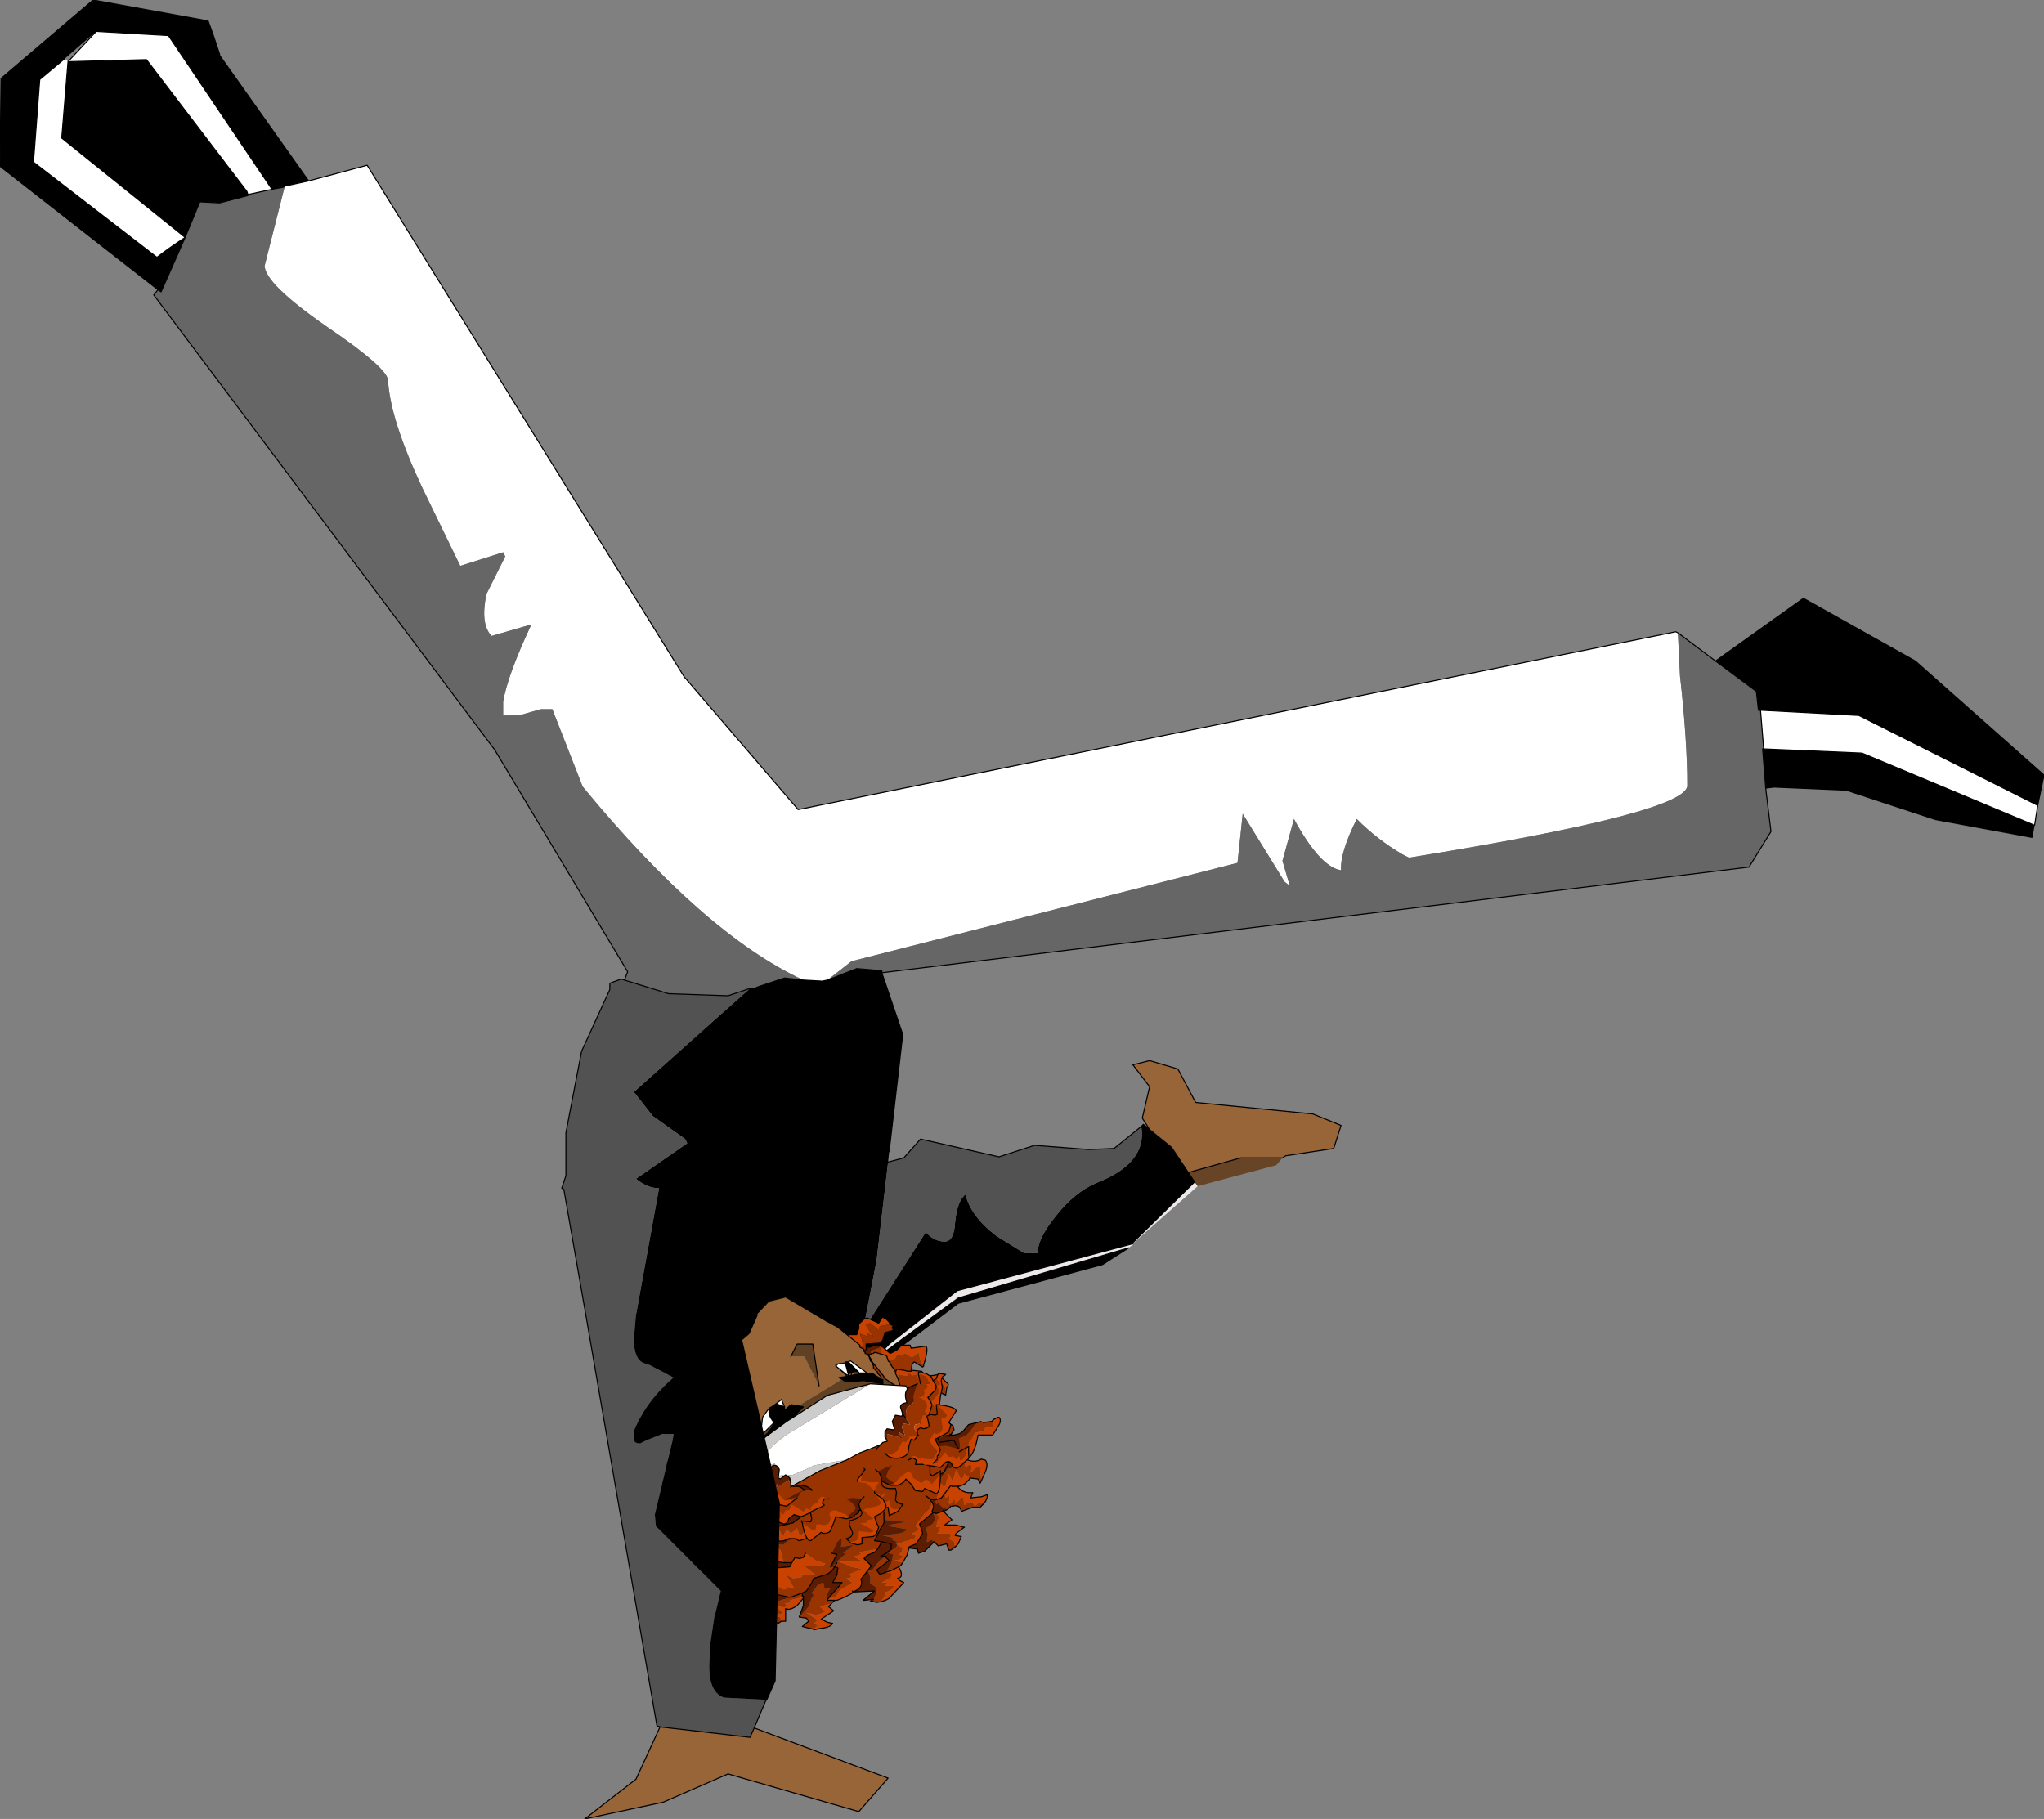 <?xml version="1.0" encoding="UTF-8" standalone="no"?>
<svg xmlns:xlink="http://www.w3.org/1999/xlink" height="86.95px" width="97.7px" xmlns="http://www.w3.org/2000/svg">
  <rect width="100%" height="100%" fill="#808080" stroke="none"/>
  <g transform="matrix(1.0, 0.0, 0.0, 1.0, 102.75, 196.3)">
    <path d="M-20.75 -164.7 L-16.55 -167.7 -11.2 -164.7 -5.05 -159.25 -5.35 -157.8 -13.9 -162.1 -18.6 -162.35 -18.7 -162.35 -18.8 -163.25 -20.75 -164.7 M-5.5 -156.85 L-5.6 -156.25 -5.65 -156.25 -10.25 -157.1 -14.5 -158.5 -17.95 -158.65 -18.35 -158.6 -18.5 -160.5 -18.45 -160.5 -13.75 -160.3 -5.5 -156.85 M-60.6 -149.8 L-59.6 -146.85 -60.25 -141.25 -60.3 -140.75 -60.85 -136.05 -61.5 -132.7 -58.5 -137.4 Q-58.1 -136.95 -57.6 -136.95 -57.15 -136.95 -57.1 -137.85 -57.0 -138.9 -56.6 -139.2 -56.35 -138.15 -55.1 -137.2 L-53.8 -136.4 -53.15 -136.4 Q-53.15 -137.1 -52.3 -138.15 -51.4 -139.3 -50.35 -139.75 -47.9 -140.7 -48.2 -142.45 L-48.1 -142.55 -47.8 -142.3 -46.75 -141.45 -45.95 -140.25 -45.65 -139.8 -48.6 -136.9 -48.6 -136.85 -57.0 -134.6 -60.25 -132.05 -60.9 -131.35 -56.95 -134.25 -48.8 -136.65 -50.05 -135.85 -56.95 -134.0 -60.65 -131.2 -61.85 -130.55 -63.85 -130.7 -64.85 -132.65 -66.35 -133.6 -66.4 -133.6 -66.45 -133.65 -66.55 -133.45 -72.35 -133.45 -71.25 -139.5 Q-71.8 -139.5 -72.35 -139.95 L-69.9 -141.65 -70.0 -141.85 -71.55 -142.95 -72.45 -144.1 -69.15 -147.05 -66.9 -149.05 -66.6 -149.1 -65.25 -149.55 -64.35 -149.45 -63.45 -149.4 -63.2 -149.45 -61.8 -150.0 -60.6 -149.9 -60.6 -149.8 M-95.2 -182.45 L-102.75 -188.35 -102.7 -192.55 -98.3 -196.3 -92.8 -195.3 -92.55 -194.6 -92.4 -194.15 -92.25 -193.7 -92.25 -193.65 -88.0 -187.65 -89.15 -187.4 -89.2 -187.35 -89.75 -187.25 -89.2 -187.35 -89.75 -187.25 -94.7 -194.6 -98.15 -194.8 -99.65 -193.5 -100.85 -192.5 -101.15 -188.55 -95.25 -184.0 Q-94.6 -184.5 -93.9 -184.95 L-99.8 -189.7 -99.5 -193.35 -95.75 -193.45 -90.95 -187.15 -90.9 -187.0 -90.9 -186.95 -92.25 -186.6 -93.2 -186.65 -93.9 -184.95 -95.05 -182.35 -95.2 -182.45 M-66.45 -133.65 L-65.45 -136.05 -65.55 -139.35 -64.3 -142.05 -65.0 -145.2 -63.55 -149.15 -63.5 -149.25 -63.45 -149.4 -63.5 -149.25 -63.55 -149.15 -65.0 -145.2 -64.3 -142.05 -65.55 -139.35 -65.45 -136.05 -66.45 -133.65 M-63.2 -149.45 L-64.6 -144.6 -63.95 -141.85 -65.25 -139.0 -65.15 -136.1 -66.35 -133.6 -65.15 -136.1 -65.25 -139.0 -63.95 -141.85 -64.6 -144.6 -63.2 -149.45" fill="#000000" fill-rule="evenodd" stroke="none"/>
    <path d="M-88.0 -187.65 L-85.2 -188.4 -70.05 -163.95 -64.6 -157.6 -22.65 -166.1 -22.55 -166.05 -22.45 -164.0 Q-22.1 -160.9 -22.1 -158.75 -22.1 -157.45 -35.4 -155.3 L-35.7 -155.45 Q-36.9 -156.15 -37.9 -157.15 -38.7 -155.55 -38.65 -154.7 -39.65 -154.85 -40.9 -157.15 L-41.45 -155.15 -41.1 -153.95 -41.35 -154.15 -43.35 -157.4 -43.6 -155.05 -62.05 -150.35 -63.2 -149.45 -63.45 -149.4 -64.35 -149.45 Q-69.1 -151.65 -74.9 -158.7 L-76.35 -162.4 -76.9 -162.4 -77.95 -162.1 -78.7 -162.1 -78.7 -162.75 Q-78.5 -164.0 -77.35 -166.45 L-79.25 -165.9 Q-79.8 -166.45 -79.5 -167.9 L-78.6 -169.7 -78.7 -169.9 -80.75 -169.25 -82.55 -172.95 Q-84.1 -176.25 -84.2 -178.1 -84.2 -178.7 -87.15 -180.7 -90.1 -182.75 -90.1 -183.6 L-89.15 -187.35 -89.2 -187.35 -89.15 -187.4 -88.0 -187.65 M-5.35 -157.8 L-5.5 -156.85 -13.75 -160.3 -18.45 -160.5 -18.6 -162.35 -13.9 -162.1 -5.35 -157.8 M-89.75 -187.25 L-90.9 -187.0 -90.95 -187.15 -95.75 -193.45 -99.5 -193.35 -98.15 -194.8 -94.7 -194.6 -89.75 -187.25 M-93.9 -184.95 Q-94.6 -184.5 -95.25 -184.0 L-101.15 -188.55 -100.85 -192.5 -99.65 -193.5 -99.5 -193.35 -99.8 -189.7 -93.9 -184.95" fill="#ffffff" fill-rule="evenodd" stroke="none"/>
    <path d="M-45.5 -139.6 L-48.55 -136.9 -48.6 -136.9 -45.65 -139.8 -45.5 -139.6 M-48.6 -136.85 L-48.6 -136.8 -48.8 -136.65 -56.95 -134.25 -60.9 -131.35 -60.25 -132.05 -57.0 -134.6 -48.6 -136.85" fill="#ece9e8" fill-rule="evenodd" stroke="none"/>
    <path d="M-47.8 -142.3 L-48.15 -142.85 -47.8 -144.35 -48.6 -145.4 -47.8 -145.6 -46.45 -145.2 -45.6 -143.6 -40.0 -143.05 -38.65 -142.5 -39.0 -141.4 -41.3 -141.05 -41.45 -140.95 -43.45 -140.95 -45.95 -140.25 -46.75 -141.45 -47.8 -142.3" fill="#976537" fill-rule="evenodd" stroke="none"/>
    <path d="M-41.45 -140.95 L-41.75 -140.6 -45.5 -139.6 -45.65 -139.8 -45.95 -140.25 -43.45 -140.95 -41.45 -140.95" fill="#674425" fill-rule="evenodd" stroke="none"/>
    <path d="M-22.55 -166.05 L-20.75 -164.7 -18.8 -163.25 -18.7 -162.35 -18.6 -162.35 -18.45 -160.5 -18.5 -160.5 -18.35 -158.6 -18.1 -156.55 -19.15 -154.85 -60.6 -149.8 -60.6 -149.9 -61.8 -150.0 -63.2 -149.45 -62.05 -150.35 -43.6 -155.05 -43.35 -157.4 -41.35 -154.15 -41.1 -153.95 -41.45 -155.15 -40.9 -157.15 Q-39.65 -154.85 -38.65 -154.7 -38.7 -155.55 -37.9 -157.15 -36.9 -156.15 -35.7 -155.45 L-35.4 -155.3 Q-22.1 -157.45 -22.1 -158.75 -22.1 -160.9 -22.45 -164.0 L-22.55 -166.05 M-72.9 -149.45 L-72.75 -149.85 -79.1 -160.45 -95.4 -182.2 -95.2 -182.45 -95.05 -182.35 -93.9 -184.95 -93.2 -186.65 -92.25 -186.6 -90.9 -186.95 -90.9 -187.0 -89.75 -187.25 -89.2 -187.35 -89.15 -187.35 -90.1 -183.6 Q-90.1 -182.75 -87.15 -180.7 -84.2 -178.7 -84.2 -178.1 -84.1 -176.25 -82.55 -172.95 L-80.75 -169.25 -78.7 -169.9 -78.6 -169.7 -79.5 -167.9 Q-79.8 -166.45 -79.25 -165.9 L-77.35 -166.45 Q-78.5 -164.0 -78.7 -162.75 L-78.7 -162.1 -77.95 -162.1 -76.9 -162.4 -76.35 -162.4 -74.9 -158.7 Q-69.1 -151.65 -64.35 -149.45 L-65.25 -149.55 -66.6 -149.1 -66.9 -149.05 -67.95 -148.7 -70.8 -148.8 -72.9 -149.45" fill="#666666" fill-rule="evenodd" stroke="none"/>
    <path d="M-60.3 -140.75 L-59.55 -140.95 -58.75 -141.85 -55.0 -141.0 -53.3 -141.55 -50.7 -141.35 -49.5 -141.4 -48.2 -142.45 Q-47.9 -140.7 -50.35 -139.75 -51.4 -139.3 -52.3 -138.15 -53.15 -137.1 -53.15 -136.4 L-53.8 -136.4 -55.1 -137.2 Q-56.35 -138.15 -56.6 -139.2 -57.0 -138.9 -57.1 -137.85 -57.15 -136.95 -57.6 -136.95 -58.1 -136.95 -58.5 -137.4 L-61.5 -132.7 -60.85 -136.05 -60.3 -140.75 M-72.35 -133.45 L-74.75 -133.45 -75.8 -139.45 -75.9 -139.5 -75.7 -140.1 -75.7 -142.15 -74.95 -146.05 -73.6 -149.0 -73.6 -149.3 -73.05 -149.5 -72.9 -149.45 -70.8 -148.8 -67.95 -148.7 -66.9 -149.05 -69.15 -147.05 -72.45 -144.1 -71.55 -142.95 -70.0 -141.85 -69.9 -141.65 -72.35 -139.95 Q-71.8 -139.5 -71.25 -139.5 L-72.35 -133.45" fill="#525252" fill-rule="evenodd" stroke="none"/>
    <path d="M-88.0 -187.65 L-85.2 -188.4 -70.05 -163.95 -64.6 -157.6 -22.65 -166.1 -22.55 -166.05 -20.75 -164.7 -16.55 -167.7 -11.2 -164.7 -5.05 -159.25 -5.35 -157.8 -5.5 -156.85 -13.75 -160.3 -18.45 -160.5 -18.5 -160.5 -18.35 -158.6 -18.1 -156.55 -19.15 -154.85 -60.6 -149.8 -59.6 -146.85 -60.25 -141.25 M-60.3 -140.75 L-59.55 -140.95 -58.75 -141.85 -55.0 -141.0 -53.3 -141.55 -50.7 -141.35 -49.5 -141.4 -48.2 -142.45 -48.1 -142.55 -47.8 -142.3 -48.15 -142.85 -47.8 -144.35 -48.6 -145.4 -47.8 -145.6 -46.45 -145.2 -45.6 -143.6 -40.0 -143.05 -38.65 -142.5 -39.0 -141.4 -41.3 -141.05 -41.45 -140.95 -43.45 -140.95 -45.95 -140.25 -46.75 -141.45 -47.8 -142.3 M-48.6 -136.9 L-48.6 -136.85 -57.0 -134.6 -60.25 -132.05 -60.9 -131.35 -56.95 -134.25 -48.8 -136.65 -50.05 -135.85 -56.95 -134.0 -60.65 -131.2 -61.85 -130.55 -63.85 -130.7 -64.85 -132.65 -66.35 -133.6 -65.15 -136.1 -65.25 -139.0 -63.95 -141.85 -64.6 -144.6 -63.2 -149.45 -61.8 -150.0 -60.6 -149.9 -60.6 -149.8 M-66.45 -133.65 L-66.55 -133.45 M-74.75 -133.45 L-75.8 -139.45 -75.9 -139.5 -75.7 -140.1 -75.7 -142.15 -74.95 -146.05 -73.6 -149.0 -73.6 -149.3 -73.05 -149.5 -72.9 -149.45 -72.75 -149.85 -79.1 -160.45 -95.4 -182.2 -95.2 -182.45 -102.75 -188.35 -102.7 -192.55 -98.3 -196.3 -92.8 -195.3 -92.55 -194.6 -92.4 -194.15 -92.25 -193.7 -92.25 -193.65 -88.0 -187.65 -89.15 -187.4 -89.2 -187.35 -89.75 -187.25 -89.2 -187.35 M-64.35 -149.45 L-63.45 -149.4 -63.2 -149.45 M-18.6 -162.35 L-13.9 -162.1 -5.35 -157.8 M-18.6 -162.35 L-18.7 -162.35 -18.8 -163.25 -20.75 -164.7 M-18.45 -160.5 L-18.6 -162.35 M-72.9 -149.45 L-70.8 -148.8 -67.95 -148.7 -66.9 -149.05 M-66.6 -149.1 L-65.25 -149.55 -64.35 -149.45 M-63.45 -149.4 L-63.5 -149.25 -63.55 -149.15 -65.0 -145.2 -64.3 -142.05 -65.55 -139.35 -65.45 -136.05 -66.45 -133.65 M-45.65 -139.8 L-45.95 -140.25 M-48.6 -136.9 L-45.65 -139.8 M-89.75 -187.25 L-90.9 -187.0 -90.9 -186.95 -92.25 -186.6 -93.2 -186.65 -93.9 -184.95 -95.05 -182.35 -95.2 -182.45 M-99.5 -193.35 L-95.75 -193.45 -90.95 -187.15 -90.9 -187.0 M-93.9 -184.95 Q-94.6 -184.5 -95.25 -184.0 L-101.15 -188.55 -100.85 -192.5 -99.65 -193.5 M-98.15 -194.8 L-94.7 -194.6 -89.75 -187.25 M-99.5 -193.35 L-98.15 -194.8 M-99.5 -193.35 L-99.8 -189.7 -93.9 -184.95" fill="none" stroke="#000000" stroke-linecap="round" stroke-linejoin="round" stroke-width="0.05"/>
    <path d="M-67.4 -128.75 L-67.5 -128.4 -67.55 -128.35 -67.7 -128.2 -68.05 -128.2 -68.1 -128.15 -68.05 -128.2 -68.1 -128.2 -68.15 -128.3 -68.2 -128.45 -68.4 -128.8 Q-68.6 -129.0 -68.75 -128.8 L-68.8 -128.65 Q-69.05 -128.35 -69.3 -128.55 L-69.45 -128.75 -69.55 -128.85 -69.85 -128.65 -70.0 -129.2 -70.1 -129.25 -70.05 -129.3 -70.0 -129.35 -69.7 -129.05 -69.55 -129.15 -69.45 -129.4 -69.4 -129.45 -69.3 -129.45 -69.2 -129.35 -69.05 -129.2 Q-68.9 -129.05 -68.7 -129.3 L-68.7 -129.45 -68.55 -129.55 -68.45 -129.5 -68.3 -129.4 -68.35 -129.5 -68.4 -129.6 -68.5 -129.7 -68.55 -129.75 -68.7 -129.7 -68.9 -129.6 -69.1 -129.65 -69.25 -129.65 -69.35 -129.55 -69.35 -129.5 -69.45 -129.7 -69.65 -129.65 Q-69.9 -129.7 -69.95 -130.3 -70.15 -130.0 -70.3 -130.2 L-70.55 -130.1 -70.6 -130.25 -70.7 -130.1 -70.8 -130.2 Q-71.0 -130.45 -70.8 -130.85 L-70.8 -130.8 -70.5 -130.45 -70.4 -130.6 -69.85 -130.55 -69.45 -130.4 -69.15 -130.45 -68.9 -130.4 -68.85 -130.35 -68.75 -130.3 -68.75 -130.25 -68.6 -130.0 -68.5 -130.25 -68.3 -130.25 -68.05 -129.9 -67.95 -130.25 -67.8 -129.95 -67.75 -130.3 -67.6 -130.7 -67.35 -130.55 -67.3 -130.55 -67.15 -130.65 -66.75 -130.8 -67.2 -129.85 -67.35 -129.85 -67.7 -129.85 -67.8 -129.7 -67.95 -129.7 -68.15 -129.7 -68.25 -129.4 -68.05 -129.45 -67.95 -129.55 -67.7 -129.55 Q-67.55 -129.4 -67.4 -129.4 L-67.4 -129.05 -67.4 -129.0 -67.4 -128.8 -67.4 -128.75 M-68.25 -129.4 L-68.25 -129.35 -68.3 -129.4 -68.25 -129.35 -68.25 -129.4" fill="#993300" fill-rule="evenodd" stroke="none"/>
    <path d="M-67.5 -128.1 L-67.6 -128.05 -67.8 -128.05 -67.95 -128.05 -68.0 -128.05 -68.25 -128.15 -68.6 -128.55 -68.85 -128.4 -69.2 -128.15 -69.5 -128.25 -69.6 -128.4 -70.25 -128.35 Q-70.45 -128.45 -70.1 -129.25 L-70.0 -129.2 -69.85 -128.65 -69.55 -128.85 -69.45 -128.75 -69.3 -128.55 Q-69.05 -128.35 -68.8 -128.65 L-68.75 -128.8 Q-68.6 -129.0 -68.4 -128.8 L-68.2 -128.45 -68.15 -128.3 -68.1 -128.2 -68.05 -128.2 -68.1 -128.15 -68.05 -128.2 -67.7 -128.2 -67.55 -128.35 -67.5 -128.4 -67.4 -128.75 -67.3 -128.65 -67.3 -128.25 Q-67.4 -128.1 -67.5 -128.1 M-70.8 -130.85 Q-71.0 -130.45 -70.8 -130.2 L-70.7 -130.1 -70.6 -130.25 -70.55 -130.1 -70.3 -130.2 Q-70.15 -130.0 -69.95 -130.3 -69.9 -129.7 -69.65 -129.65 L-69.45 -129.7 -69.35 -129.5 -69.35 -129.55 -69.25 -129.65 -69.1 -129.65 -68.9 -129.6 -68.7 -129.7 -68.55 -129.75 -68.5 -129.7 -68.4 -129.6 -68.35 -129.5 -68.3 -129.4 -68.45 -129.5 -68.55 -129.55 -68.7 -129.45 -68.7 -129.3 Q-68.9 -129.05 -69.05 -129.2 L-69.2 -129.35 -69.3 -129.45 -69.4 -129.45 -69.9 -129.5 -70.05 -129.7 -70.1 -129.8 -70.45 -129.8 -70.8 -129.75 -70.95 -130.0 -71.1 -130.25 -71.05 -130.45 -70.9 -130.85 -70.8 -130.85 M-68.25 -129.4 L-68.15 -129.7 -67.95 -129.7 -67.8 -129.7 -67.7 -129.85 -67.35 -129.85 -67.2 -129.85 -66.9 -130.0 -66.75 -130.35 Q-66.65 -130.0 -66.95 -129.6 -67.15 -129.35 -67.4 -129.4 -67.55 -129.4 -67.7 -129.55 L-67.95 -129.55 -68.05 -129.45 -68.25 -129.4" fill="#ca4200" fill-rule="evenodd" stroke="none"/>
    <path d="M-67.35 -130.55 L-67.6 -130.7 -67.75 -130.3 -67.8 -129.95 -67.95 -130.25 -68.05 -129.9 -68.3 -130.25 -68.5 -130.25 -68.6 -130.0 -68.75 -130.25 -68.75 -130.3 -68.85 -130.35 -68.9 -130.4 -69.15 -130.45 -69.45 -130.4 -69.85 -130.55 -70.4 -130.6 -70.15 -130.85 Q-69.8 -131.05 -69.45 -130.55 -69.25 -130.9 -69.05 -130.8 L-68.8 -130.5 -68.75 -130.5 -68.6 -130.8 -68.3 -130.8 -68.05 -130.5 -67.95 -130.55 -67.9 -130.8 -67.65 -130.85 -67.45 -130.65 -67.35 -130.55 M-68.75 -130.25 L-68.8 -130.5 -68.75 -130.25" fill="#5c1c01" fill-rule="evenodd" stroke="none"/>
    <path d="M-67.8 -128.05 L-67.6 -128.05 -67.5 -128.1 M-70.1 -129.25 Q-70.45 -128.45 -70.25 -128.35 L-69.6 -128.4 -69.5 -128.25 -69.2 -128.15 -68.85 -128.4 -68.6 -128.55 -68.25 -128.15 -68.0 -128.05 -67.95 -128.05 -67.8 -128.05 M-70.8 -130.85 L-70.9 -130.85 -71.05 -130.45 -71.1 -130.25 -70.95 -130.0 -70.8 -129.75 -70.45 -129.8 -70.1 -129.8 -70.05 -129.7 -69.9 -129.5 -69.4 -129.45 -69.3 -129.45 -69.2 -129.35 -69.05 -129.2 Q-68.9 -129.05 -68.7 -129.3 L-68.7 -129.45 -68.55 -129.55 -68.45 -129.5 -68.3 -129.4 M-70.5 -130.45 L-70.8 -130.8 -70.8 -130.85 M-70.1 -129.25 L-70.05 -129.3 -70.0 -129.35 -69.7 -129.05 -69.55 -129.15 -69.45 -129.4 -69.4 -129.45 M-68.8 -130.5 L-68.75 -130.25 M-70.4 -130.6 L-70.15 -130.85 Q-69.8 -131.05 -69.45 -130.55 -69.25 -130.9 -69.05 -130.8 L-68.8 -130.5" fill="none" stroke="#000000" stroke-linecap="round" stroke-linejoin="round" stroke-width="0.05"/>
    <path d="M-68.3 -129.4 L-68.25 -129.35 -68.25 -129.4 -68.05 -129.45 -67.95 -129.55 -67.7 -129.55 Q-67.55 -129.4 -67.4 -129.4 -67.15 -129.35 -66.95 -129.6 -66.65 -130.0 -66.75 -130.35 M-66.75 -130.8 L-67.15 -130.65 -67.3 -130.55 -67.35 -130.55 -67.45 -130.65 -67.65 -130.85 -67.9 -130.8 -67.95 -130.55 -68.05 -130.5 -68.3 -130.8 -68.6 -130.8 -68.75 -130.5 -68.8 -130.5" fill="none" stroke="#000000" stroke-linecap="round" stroke-linejoin="round" stroke-width="0.05"/>
    <path d="M-60.1 -132.95 L-60.2 -133.0 -60.7 -132.9 -60.75 -132.7 -60.8 -132.75 -61.15 -133.05 -61.4 -133.0 -61.0 -132.4 -61.25 -132.55 -61.35 -132.6 -61.25 -132.4 -61.65 -132.55 -61.55 -132.25 -61.5 -132.0 -61.5 -131.95 -61.95 -132.05 -62.35 -132.05 -62.4 -131.7 -62.3 -131.5 -62.35 -131.45 -62.3 -131.5 -62.4 -131.6 -62.4 -131.4 -62.2 -130.95 -61.45 -130.25 Q-60.7 -129.8 -59.85 -129.9 L-59.8 -129.9 -59.65 -129.8 -59.3 -129.7 -59.05 -129.85 -58.65 -129.75 Q-58.3 -129.55 -58.05 -129.75 L-58.0 -129.9 -57.65 -129.65 -57.6 -129.65 Q-57.45 -129.95 -57.75 -130.2 L-57.85 -130.25 -57.95 -130.1 -58.05 -130.3 -58.2 -130.1 -58.6 -130.0 -58.95 -130.6 -59.15 -130.55 -59.3 -130.7 -59.2 -130.75 -59.2 -130.8 -59.15 -131.1 -59.05 -131.2 -58.65 -130.95 -58.6 -131.0 -58.6 -131.05 -58.7 -131.1 -58.85 -131.65 -59.1 -131.45 -59.25 -131.45 -59.45 -131.6 -59.9 -131.5 -59.95 -131.4 Q-60.05 -131.2 -60.3 -131.3 L-60.6 -131.6 -60.65 -131.75 -60.65 -131.8 -60.7 -131.9 -61.1 -131.75 -61.15 -131.65 -61.2 -131.35 -61.05 -131.1 Q-61.15 -131.1 -61.3 -131.2 L-61.65 -131.5 -61.6 -131.45 -61.45 -131.65 -61.35 -131.8 -61.35 -131.9 -61.35 -132.05 -60.65 -132.1 -60.55 -132.25 -60.45 -132.6 -60.05 -132.7 -60.1 -132.85 -60.1 -132.95 M-61.85 -131.4 L-61.65 -131.5 -61.85 -131.4 M-60.8 -132.0 L-60.9 -132.0 -61.0 -132.0 -60.8 -131.95 -60.7 -131.9 -60.8 -132.0 M-59.35 -130.75 L-59.3 -130.7 -59.35 -130.55 -59.55 -130.55 -59.75 -130.6 -59.9 -130.4 -60.05 -130.35 -60.1 -130.4 -60.35 -130.65 -60.1 -130.55 -60.1 -130.6 Q-60.0 -130.55 -59.95 -130.65 L-59.9 -130.85 -59.55 -130.8 -59.35 -130.75 -59.2 -130.75 -59.35 -130.75" fill="#993300" fill-rule="evenodd" stroke="none"/>
    <path d="M-62.3 -131.5 L-62.4 -131.7 -62.35 -132.05 -61.95 -132.05 -61.5 -131.95 -61.5 -132.0 -61.55 -132.25 -61.65 -132.55 -61.25 -132.4 -61.35 -132.6 -61.25 -132.55 -61.0 -132.4 -61.4 -133.0 -61.15 -133.05 -60.8 -132.75 -60.75 -132.7 -60.7 -132.9 -60.2 -133.0 -60.1 -132.95 -60.2 -133.0 -60.25 -133.1 -60.4 -133.25 -60.6 -133.35 -60.6 -133.3 -60.75 -133.05 -61.3 -133.3 -61.45 -133.25 -61.7 -133.0 -61.7 -132.8 -61.8 -132.5 -61.9 -132.5 -62.15 -132.5 -62.2 -132.5 -62.5 -132.35 -62.6 -131.95 -62.4 -131.65 -62.4 -131.6 -62.3 -131.5 M-57.6 -129.65 L-57.55 -129.6 -57.5 -129.95 Q-57.35 -130.15 -57.5 -130.2 L-57.7 -130.4 -57.85 -130.6 -58.15 -130.55 -58.5 -130.5 -58.55 -130.6 -58.7 -130.75 -59.2 -130.8 -59.2 -130.75 -59.3 -130.7 -59.15 -130.55 -58.95 -130.6 -58.6 -130.0 -58.2 -130.1 -58.05 -130.3 -57.95 -130.1 -57.85 -130.25 -57.75 -130.2 Q-57.45 -129.95 -57.6 -129.65 M-58.6 -131.05 Q-58.35 -131.85 -58.5 -131.95 L-59.2 -131.85 -59.25 -132.0 -59.65 -132.0 -59.9 -131.75 -60.2 -131.6 -60.55 -131.9 -60.8 -132.0 -60.7 -131.9 -60.65 -131.8 -60.65 -131.75 -60.6 -131.6 -60.3 -131.3 Q-60.05 -131.2 -59.95 -131.4 L-59.9 -131.5 -59.45 -131.6 -59.25 -131.45 -59.1 -131.45 -58.85 -131.65 -58.7 -131.1 -58.6 -131.05 M-60.35 -130.65 L-60.1 -130.4 -60.05 -130.35 -59.9 -130.4 -59.75 -130.6 -59.55 -130.55 -59.35 -130.55 -59.3 -130.7 -59.35 -130.75 -59.55 -130.8 -59.9 -130.85 -59.95 -130.65 Q-60.0 -130.55 -60.1 -130.6 L-60.1 -130.55 -60.35 -130.65" fill="#ca4200" fill-rule="evenodd" stroke="none"/>
    <path d="M-61.35 -131.9 L-61.35 -131.8 -61.45 -131.65 -61.6 -131.45 -61.65 -131.5 -61.3 -131.2 Q-61.15 -131.1 -61.05 -131.1 L-61.2 -131.35 -61.15 -131.65 -61.1 -131.75 -60.7 -131.9 -60.8 -131.95 -61.0 -132.0 -61.05 -131.95 -61.2 -131.9 -61.3 -131.9 -61.35 -131.9 M-59.8 -129.9 L-59.65 -129.6 -59.4 -129.4 Q-59.25 -129.3 -59.05 -129.65 -58.65 -129.25 -58.35 -129.45 L-58.05 -129.75 Q-58.3 -129.55 -58.65 -129.75 L-59.05 -129.85 -59.3 -129.7 -59.65 -129.8 -59.8 -129.9" fill="#5c1c01" fill-rule="evenodd" stroke="none"/>
    <path d="M-60.1 -132.85 L-60.05 -132.7 -60.45 -132.6 -60.55 -132.25 -60.65 -132.1 -61.35 -132.05 -61.35 -131.9 -61.35 -131.8 -61.45 -131.65 -61.6 -131.45 -61.65 -131.5 -61.85 -131.4 M-60.1 -132.95 L-60.2 -133.0 -60.25 -133.1 -60.4 -133.25 -60.6 -133.35 -60.6 -133.3 -60.75 -133.05 -61.3 -133.3 -61.45 -133.25 -61.7 -133.0 -61.7 -132.8 -61.8 -132.5 -61.9 -132.5 -62.15 -132.5 -62.2 -132.5 -62.5 -132.35 -62.6 -131.95 -62.4 -131.65 -62.4 -131.6 -62.3 -131.5 -62.35 -131.45 M-59.8 -129.9 L-59.65 -129.6 -59.4 -129.4 Q-59.25 -129.3 -59.05 -129.65 -58.65 -129.25 -58.35 -129.45 L-58.05 -129.75 M-58.0 -129.9 L-57.65 -129.65 -57.6 -129.65 -57.55 -129.6 -57.5 -129.95 Q-57.35 -130.15 -57.5 -130.2 L-57.7 -130.4 -57.85 -130.6 -58.15 -130.55 -58.5 -130.5 -58.55 -130.6 -58.7 -130.75 -59.2 -130.8 -59.15 -131.1 -59.05 -131.2 -58.65 -130.95 -58.6 -131.0 -58.6 -131.05 Q-58.35 -131.85 -58.5 -131.95 L-59.2 -131.85 -59.25 -132.0 -59.65 -132.0 -59.9 -131.75 -60.2 -131.6 -60.55 -131.9 -60.8 -132.0 -60.9 -132.0 -61.0 -132.0 M-61.05 -131.95 L-61.2 -131.9 -61.3 -131.9 -61.35 -131.9 M-60.35 -130.65 L-60.1 -130.55 -60.1 -130.6 Q-60.0 -130.55 -59.95 -130.65 L-59.9 -130.85 -59.55 -130.8 -59.35 -130.75 -59.2 -130.75 -59.2 -130.8" fill="none" stroke="#000000" stroke-linecap="round" stroke-linejoin="round" stroke-width="0.05"/>
    <path d="M-60.85 -119.7 L-61.05 -119.75 -61.15 -119.75 -61.0 -119.85 -60.85 -120.15 -60.9 -120.45 -61.15 -120.6 -61.15 -120.9 -61.25 -121.2 -61.05 -121.25 -60.7 -121.7 -60.4 -121.9 -60.4 -121.85 -60.25 -121.7 -60.85 -121.25 -60.7 -121.05 -60.5 -121.1 -60.4 -121.15 -60.2 -121.1 -60.15 -121.1 Q-60.05 -121.0 -60.25 -120.85 L-60.6 -120.65 -60.65 -120.65 -60.4 -120.65 -60.3 -120.6 -60.45 -120.5 -60.0 -120.5 -60.15 -120.3 Q-60.25 -120.25 -60.5 -120.15 L-60.4 -120.1 -60.6 -119.8 -60.85 -119.7 M-62.85 -119.8 L-62.95 -119.7 -63.0 -119.65 -63.55 -119.5 -63.3 -119.25 -63.4 -119.2 -63.75 -119.1 -64.15 -119.2 -64.2 -119.2 -63.65 -118.85 -63.85 -118.7 -63.65 -118.6 -63.85 -118.45 -63.8 -118.4 -64.4 -118.55 -64.1 -118.8 -64.2 -118.95 -64.55 -119.0 -64.4 -119.15 -64.1 -119.5 -63.95 -119.9 -63.85 -120.05 -63.95 -120.15 -63.65 -120.55 -63.4 -120.65 -63.35 -120.4 -63.05 -120.4 -63.2 -120.15 -63.2 -119.85 -63.15 -119.9 -63.2 -119.85 -63.2 -119.8 -63.1 -119.8 -62.85 -119.8 M-65.4 -118.8 L-65.55 -118.7 -65.65 -118.75 Q-65.8 -118.7 -66.05 -118.95 L-65.8 -119.05 -65.65 -119.35 -65.85 -119.4 -65.85 -119.45 -65.75 -119.65 -65.8 -119.65 -65.8 -119.7 -65.75 -119.7 -64.95 -119.95 -65.05 -119.95 -65.7 -120.1 -65.9 -120.35 -66.25 -121.0 -66.2 -121.0 -66.25 -121.0 -65.9 -120.35 -66.6 -120.45 -66.65 -120.3 -67.2 -120.35 -67.15 -120.2 -67.35 -120.35 -67.55 -120.6 -67.6 -120.6 -67.4 -120.1 -67.15 -119.95 -67.45 -120.05 -67.35 -119.8 -67.6 -119.85 -67.65 -119.9 -67.5 -119.75 -67.55 -119.7 -67.95 -119.95 -67.85 -120.5 -67.6 -120.6 -67.55 -120.6 Q-67.4 -120.75 -67.4 -121.0 L-66.9 -120.95 -66.55 -121.05 -66.3 -121.1 -66.2 -121.0 -66.1 -121.05 -65.7 -120.4 -65.65 -120.35 -65.55 -120.5 Q-65.35 -120.25 -65.15 -120.35 L-65.2 -120.45 -64.75 -120.4 -64.8 -120.4 -65.2 -121.05 -65.25 -121.1 -65.3 -121.1 -65.25 -121.1 -65.2 -121.05 -64.85 -120.85 -64.45 -120.9 -64.4 -120.95 -64.5 -121.05 -63.75 -121.0 -64.2 -121.35 -64.3 -121.45 -63.4 -121.45 -63.3 -121.55 -63.75 -121.7 -64.25 -122.05 -64.35 -121.85 -64.55 -121.8 -64.75 -121.85 -64.9 -121.6 -65.3 -121.6 -65.45 -122.2 -65.55 -122.3 -65.7 -121.95 -65.8 -121.95 -65.9 -122.4 -66.1 -122.05 Q-66.3 -121.9 -66.45 -122.05 L-66.7 -122.35 Q-66.6 -121.75 -66.8 -121.65 L-67.05 -121.65 -67.15 -121.75 -67.15 -121.9 -67.35 -121.75 -67.45 -121.75 -67.65 -122.0 -67.55 -121.75 -67.65 -121.7 -67.7 -121.7 -67.65 -121.7 -68.3 -121.95 -68.4 -122.4 -68.45 -122.45 -68.7 -122.1 -68.8 -122.6 -68.85 -122.55 -68.85 -121.6 -68.9 -121.6 -69.1 -122.35 -69.15 -122.4 -69.1 -121.8 -69.1 -121.75 -69.5 -122.75 -69.35 -121.65 -69.35 -121.25 -69.45 -121.2 -69.5 -121.2 -69.55 -121.2 -69.65 -121.95 Q-69.55 -122.45 -69.7 -122.75 L-69.15 -122.65 -68.85 -122.6 -68.8 -122.65 -68.8 -122.6 -68.7 -122.75 -68.5 -122.65 -68.25 -122.65 -68.15 -122.85 -68.05 -122.85 -67.7 -122.65 Q-67.4 -122.85 -67.65 -123.2 L-67.6 -123.2 -67.5 -123.5 -67.35 -123.8 -67.15 -123.95 -67.75 -123.75 -67.95 -123.35 -68.6 -123.3 -68.95 -123.35 -68.75 -123.6 -68.25 -123.65 -68.15 -123.75 -67.95 -124.3 -67.9 -124.35 -67.85 -124.55 -67.95 -124.8 -68.1 -124.8 -68.15 -124.3 -68.45 -124.5 -68.45 -124.45 -68.4 -124.3 -68.35 -124.25 -68.6 -124.5 -68.15 -125.1 -68.3 -125.05 -68.65 -124.9 -68.9 -124.7 -69.45 -124.4 -69.5 -124.35 -69.9 -124.2 -70.05 -124.5 -70.35 -124.65 -70.75 -124.6 -70.7 -124.75 -70.45 -125.0 -70.4 -124.65 -70.1 -125.1 -70.05 -125.05 -70.0 -124.6 -69.85 -124.9 -69.9 -124.95 -69.85 -124.95 -69.75 -124.4 -69.65 -124.7 -69.55 -125.0 -69.5 -124.45 -69.3 -125.2 -69.3 -125.15 -69.3 -124.6 -69.05 -125.2 -69.05 -125.1 -68.9 -124.8 -68.7 -124.95 -68.55 -125.15 -68.5 -125.2 -68.35 -125.2 -68.3 -125.25 -68.15 -125.4 -68.1 -125.6 -68.2 -125.65 -68.25 -125.85 -68.8 -125.9 -68.95 -125.9 -69.2 -126.0 -69.35 -126.35 -69.4 -126.35 -69.55 -126.3 -69.6 -126.35 -70.1 -125.95 -70.0 -125.85 -70.1 -125.95 -70.2 -126.25 -70.3 -126.05 -70.5 -126.5 -70.4 -126.55 -70.3 -126.55 -70.25 -126.55 -69.95 -126.6 -69.9 -126.7 -69.8 -126.6 -69.6 -126.5 -69.35 -126.5 Q-69.1 -126.7 -68.9 -126.5 L-68.65 -126.5 -68.4 -126.4 -68.15 -126.3 -68.25 -126.7 -68.35 -126.6 -68.5 -127.05 -68.9 -126.75 -68.85 -127.1 -68.85 -127.35 -68.9 -127.35 -69.1 -127.05 -69.2 -127.0 -69.25 -127.35 -69.4 -127.15 -69.45 -127.05 -69.5 -127.25 -69.5 -127.3 -69.8 -127.4 -69.9 -127.45 -69.9 -127.4 -69.8 -127.4 -69.6 -127.65 -69.3 -127.8 -69.25 -127.65 -68.9 -127.7 -68.75 -127.6 -68.45 -127.9 -68.0 -127.7 -67.95 -127.65 -67.75 -127.8 -66.25 -128.35 -64.55 -129.05 -62.15 -129.75 -62.0 -129.7 -62.05 -129.75 -62.0 -129.75 Q-61.4 -129.85 -61.35 -129.95 L-61.05 -130.35 -60.4 -130.25 -59.9 -129.85 -59.65 -130.0 -59.25 -129.65 -58.85 -129.55 -58.85 -129.45 -59.0 -129.25 Q-59.3 -128.9 -59.1 -128.7 L-58.85 -128.55 -58.85 -128.5 -58.8 -128.5 -58.65 -128.15 -58.55 -127.85 -58.45 -127.85 -58.4 -127.9 -58.3 -128.75 -58.7 -128.8 Q-58.9 -129.0 -58.5 -129.35 L-58.2 -129.65 -58.3 -129.75 -58.2 -129.9 -58.4 -130.05 -58.2 -130.3 -58.15 -130.3 -58.0 -130.4 Q-57.75 -130.15 -57.85 -130.1 L-58.05 -130.05 Q-57.8 -129.95 -57.9 -129.65 L-58.25 -129.25 -57.9 -128.9 -57.75 -128.8 -57.65 -128.6 -57.65 -128.55 -57.6 -128.55 -57.6 -128.4 -57.2 -128.15 -57.15 -127.95 -57.25 -127.8 -57.3 -127.7 -57.35 -127.75 -57.35 -127.7 -57.65 -127.65 -57.35 -127.7 -57.35 -127.65 -57.55 -127.65 -57.65 -127.65 -58.35 -127.35 Q-58.65 -127.15 -58.4 -126.9 L-58.1 -126.75 -57.75 -126.65 -57.7 -126.9 -57.5 -126.8 -57.3 -126.7 -57.25 -126.95 -57.35 -127.25 -57.05 -126.85 -57.0 -126.75 -56.85 -127.1 -56.9 -127.55 -56.6 -127.65 -56.35 -127.9 -56.15 -128.2 -55.85 -128.35 -55.75 -128.3 -55.35 -128.35 -55.25 -128.45 -55.25 -128.15 -55.3 -128.05 -55.65 -128.05 -55.75 -127.9 -56.15 -127.8 -56.25 -127.6 -56.3 -127.5 -56.4 -127.4 -56.5 -127.1 -56.6 -126.65 -56.65 -126.6 -56.65 -126.55 -56.6 -126.15 -56.4 -126.3 -56.3 -126.25 -56.35 -125.9 -56.25 -126.0 -56.1 -126.15 -56.0 -126.2 -55.9 -126.15 -55.85 -125.5 -55.9 -125.4 -56.0 -125.6 -56.4 -125.65 -56.4 -125.6 -56.4 -125.65 -56.6 -125.8 -56.65 -125.85 -56.75 -125.6 -56.85 -125.65 -57.05 -126.05 -57.2 -125.5 -57.15 -125.45 -57.2 -125.45 -57.4 -125.85 -57.55 -125.3 -57.65 -125.2 -57.7 -125.3 -57.8 -125.45 -57.8 -125.5 -57.9 -125.0 -57.95 -124.7 -58.0 -124.6 -58.05 -124.6 -57.75 -124.7 -57.3 -125.3 -57.25 -125.25 Q-57.6 -124.95 -57.55 -124.7 L-57.35 -124.85 -57.4 -124.45 -57.35 -124.4 -57.1 -124.65 -57.1 -124.4 -56.8 -124.7 -56.75 -124.75 -56.7 -124.65 -56.65 -124.35 -56.5 -124.5 -56.25 -124.45 -56.15 -124.3 -55.95 -124.5 -55.7 -124.45 -55.9 -124.25 -56.25 -124.25 -56.8 -124.05 Q-56.85 -124.4 -57.25 -124.3 L-57.3 -124.3 -57.45 -124.15 -57.7 -124.25 -57.8 -124.35 -57.9 -124.45 -58.0 -124.4 -58.05 -124.6 -58.1 -124.6 -58.2 -124.6 -58.3 -124.65 -58.2 -124.6 -58.1 -124.6 -58.2 -124.55 -58.25 -124.55 Q-58.15 -124.25 -58.55 -123.95 L-59.0 -123.35 -58.9 -123.3 Q-58.75 -123.15 -59.15 -123.0 L-59.1 -122.95 -59.0 -122.9 Q-58.95 -122.85 -59.05 -122.75 L-59.85 -122.5 -59.9 -122.6 -60.2 -122.75 -60.05 -122.75 -60.1 -122.8 -60.75 -122.95 Q-59.55 -122.9 -59.4 -123.2 L-60.25 -123.35 -60.25 -123.4 -59.4 -123.55 -59.4 -123.6 -59.45 -123.55 -60.05 -123.6 -60.5 -123.65 Q-60.45 -123.5 -60.65 -123.25 L-60.95 -122.65 -60.6 -122.6 -60.8 -122.25 -61.65 -122.1 -61.7 -122.1 -61.55 -122.0 -61.6 -122.0 -61.9 -121.9 -61.95 -121.9 -61.6 -121.7 -62.15 -121.65 -62.65 -121.65 -62.05 -121.4 -61.55 -121.3 -61.65 -121.25 -62.15 -121.05 -62.05 -120.95 -62.15 -120.85 -62.3 -120.85 -62.25 -120.8 -62.0 -120.65 -62.15 -120.55 Q-62.3 -120.45 -62.6 -120.3 L-62.8 -119.95 -63.15 -119.9 -62.5 -120.65 -62.95 -120.65 -62.75 -121.0 -62.7 -121.35 -62.85 -121.4 -63.0 -121.2 -63.2 -121.05 -63.85 -120.85 -64.0 -120.55 -64.2 -120.25 -64.4 -120.15 -64.4 -120.0 -64.35 -120.0 -64.4 -119.95 -65.0 -119.8 -64.9 -119.7 -64.95 -119.7 -65.2 -119.65 -65.25 -119.7 -65.15 -119.55 -65.25 -119.45 -65.65 -119.55 -65.45 -119.3 -65.3 -119.2 -65.25 -119.2 -65.65 -119.1 -65.7 -119.05 -65.45 -119.0 -65.4 -118.8 M-68.1 -119.6 L-68.25 -119.75 Q-68.05 -119.85 -67.95 -119.9 L-67.65 -119.5 -68.1 -119.6 M-70.4 -122.9 Q-70.65 -123.05 -70.35 -123.45 -70.0 -123.8 -70.3 -124.0 L-69.95 -124.05 -69.95 -123.55 -69.9 -123.25 -69.95 -123.25 -70.1 -123.65 -70.15 -123.7 Q-70.2 -123.15 -70.4 -122.9 M-69.75 -124.0 L-69.45 -123.85 -69.15 -124.25 -69.15 -124.0 Q-69.15 -123.75 -69.3 -123.6 L-69.55 -123.8 -69.6 -123.85 -69.5 -123.4 -69.5 -123.35 -69.55 -123.35 -69.65 -123.7 -69.75 -124.0 M-70.2 -125.4 L-70.15 -125.5 -70.1 -125.5 -70.2 -125.4 M-71.35 -126.5 L-71.05 -126.35 -70.95 -126.15 -70.8 -126.5 -70.65 -126.5 -70.85 -125.7 -70.9 -125.65 -70.85 -125.9 -70.85 -126.0 -70.95 -126.15 -71.0 -126.0 -71.0 -125.95 -71.05 -125.85 -71.25 -125.45 -71.35 -125.5 -71.35 -126.5 M-57.1 -122.35 L-57.3 -122.2 -57.4 -122.2 -57.5 -122.5 -57.9 -122.4 -58.1 -122.6 -58.15 -122.65 -58.25 -122.7 Q-58.25 -122.7 -58.35 -122.65 -58.35 -122.6 -58.45 -122.6 L-58.4 -122.95 -58.5 -123.25 -58.25 -123.4 Q-57.95 -123.6 -58.15 -124.0 L-58.0 -123.95 -58.15 -124.0 -58.1 -124.0 -58.0 -123.95 -57.85 -123.8 -57.95 -123.55 -58.0 -123.3 -57.8 -123.3 -57.9 -123.05 -57.95 -123.0 -57.35 -123.0 Q-57.25 -122.85 -57.4 -122.75 L-57.15 -122.6 -57.1 -122.35 M-59.6 -121.6 L-59.7 -121.45 -59.8 -121.4 -60.2 -121.2 -60.4 -121.15 -60.3 -121.3 -60.15 -121.55 -60.05 -122.0 -60.25 -122.05 -60.25 -122.2 -60.2 -122.15 -59.95 -122.3 -59.85 -122.45 -59.6 -122.3 -59.65 -122.1 -59.8 -122.0 -59.55 -121.9 -59.75 -121.75 -60.0 -121.7 -59.6 -121.6 M-62.75 -121.6 L-62.75 -121.65 -62.3 -122.05 -62.35 -122.05 -62.45 -122.05 -61.95 -122.45 -62.55 -122.35 -62.5 -122.75 -62.65 -122.7 -62.65 -122.65 -62.7 -122.65 -63.0 -122.05 -62.75 -122.0 -63.05 -121.4 Q-62.95 -121.45 -62.95 -121.45 L-62.85 -121.4 -62.75 -121.6 -62.85 -121.4 -62.95 -121.45 -62.75 -121.6 M-64.4 -120.15 L-64.95 -119.95 -64.4 -120.15 M-65.2 -120.5 L-65.2 -120.45 -65.2 -120.5 M-65.9 -122.9 L-66.1 -122.65 -66.35 -122.55 -66.6 -122.8 -66.85 -122.65 -67.0 -122.25 -66.85 -122.45 -66.45 -122.45 -66.25 -122.55 -66.05 -122.4 -65.9 -122.55 -65.65 -122.5 -65.3 -122.45 -65.1 -122.65 -64.75 -122.75 -64.55 -122.65 -64.05 -122.8 -64.0 -122.9 -64.05 -122.9 -64.15 -123.35 -64.35 -123.0 -64.5 -122.9 -64.55 -122.95 -64.65 -123.25 -64.8 -123.1 -64.95 -123.0 -65.1 -123.15 -65.2 -123.1 -65.3 -122.9 -65.4 -122.95 -65.6 -123.4 -65.5 -123.35 -64.85 -123.5 -64.45 -123.8 -64.3 -124.0 -63.95 -124.05 -63.85 -124.05 -64.5 -124.1 -65.0 -123.85 -65.5 -123.8 -65.9 -123.85 -65.95 -123.7 -66.3 -123.65 Q-66.6 -123.45 -66.4 -123.05 L-66.3 -123.25 -66.25 -123.25 -66.35 -123.0 -66.2 -122.85 -65.95 -123.05 -65.9 -122.9 M-63.95 -123.0 L-64.0 -122.9 -63.95 -123.0 M-67.45 -122.4 L-67.4 -122.35 -67.35 -122.2 -67.05 -122.2 -67.0 -122.25 -67.1 -122.35 -67.25 -122.55 -67.45 -122.4 -67.65 -122.0 -67.45 -122.4 M-67.25 -122.55 L-67.25 -122.6 -67.25 -122.55 M-69.05 -124.35 L-68.7 -124.3 -68.6 -124.4 -68.6 -124.3 -68.7 -124.0 -69.05 -124.35 M-65.7 -123.5 L-65.8 -123.0 -65.8 -123.05 -65.85 -123.5 -65.95 -123.1 -66.05 -123.05 -66.15 -123.1 -66.2 -123.25 -66.25 -123.25 -66.1 -123.45 -65.9 -123.6 -65.8 -123.5 -65.7 -123.5 M-67.05 -123.95 L-67.15 -123.95 -67.05 -123.95 M-60.5 -124.0 L-60.5 -123.8 -60.5 -123.65 -60.5 -123.8 -60.5 -124.0 M-67.9 -126.3 L-68.15 -126.3 -67.9 -126.3 M-56.7 -126.55 L-56.65 -126.55 -56.7 -126.55 -56.75 -126.55 -56.95 -126.55 -57.35 -126.5 -57.65 -125.9 -58.1 -125.7 -58.35 -125.75 -58.15 -125.6 -57.8 -125.6 -57.45 -126.1 -57.3 -126.1 -57.15 -126.25 -57.05 -126.4 -56.7 -126.55 M-58.5 -124.8 L-58.3 -124.65 -58.25 -124.55 -58.3 -124.65 -58.5 -124.8 M-62.7 -129.55 L-62.15 -129.75 -62.7 -129.55 M-61.65 -129.7 L-62.0 -129.7 -61.65 -129.7" fill="#993300" fill-rule="evenodd" stroke="none"/>
    <path d="M-59.8 -121.4 Q-59.5 -120.9 -59.85 -120.85 L-59.75 -120.75 -59.55 -120.65 -60.25 -119.9 Q-60.45 -119.75 -60.85 -119.7 L-60.6 -119.8 -60.4 -120.1 -60.5 -120.15 Q-60.25 -120.25 -60.15 -120.3 L-60.0 -120.5 -60.45 -120.5 -60.3 -120.6 -60.4 -120.65 -60.65 -120.65 -60.6 -120.65 -60.25 -120.85 Q-60.05 -121.0 -60.15 -121.1 L-60.2 -121.1 -60.4 -121.15 -60.5 -121.1 -60.4 -121.15 -60.2 -121.2 -59.8 -121.4 M-61.95 -120.2 L-62.0 -120.15 Q-62.45 -119.9 -62.75 -119.8 L-62.85 -119.8 -63.1 -119.8 -63.2 -119.8 -63.2 -119.85 -63.15 -119.9 -62.8 -119.95 -62.6 -120.3 Q-62.3 -120.45 -62.15 -120.55 L-62.0 -120.65 -62.25 -120.8 -62.3 -120.85 -62.15 -120.85 -62.05 -120.95 -62.15 -121.05 -61.65 -121.25 -61.55 -121.3 -62.05 -121.4 -62.65 -121.65 -62.15 -121.65 -61.6 -121.7 -61.95 -121.9 -61.9 -121.9 -61.6 -122.0 -61.55 -122.0 -61.7 -122.1 -61.65 -122.1 -60.8 -122.25 -60.95 -122.1 -61.3 -121.95 -61.45 -121.8 -61.1 -121.45 -61.6 -120.8 Q-61.5 -120.55 -61.7 -120.35 L-61.95 -120.2 -62.0 -120.25 -62.0 -120.2 -62.0 -120.25 -61.95 -120.2 M-63.0 -119.65 L-63.15 -119.5 -62.9 -119.3 -63.5 -118.9 -63.2 -118.75 -62.95 -118.7 Q-63.05 -118.5 -63.6 -118.45 L-63.8 -118.4 -63.85 -118.45 -63.65 -118.6 -63.85 -118.7 -63.65 -118.85 -64.2 -119.2 -64.15 -119.2 -63.75 -119.1 -63.4 -119.2 -63.3 -119.25 -63.55 -119.5 -63.0 -119.65 M-64.35 -119.9 L-64.65 -119.55 Q-65.0 -119.3 -65.2 -119.4 L-65.2 -119.15 -65.2 -118.8 -65.4 -118.8 -65.45 -119.0 -65.7 -119.05 -65.65 -119.1 -65.25 -119.2 -65.3 -119.2 -65.45 -119.3 -65.65 -119.55 -65.25 -119.45 -65.15 -119.55 -65.25 -119.7 -65.2 -119.65 -64.95 -119.7 -64.9 -119.7 -65.0 -119.8 -64.4 -119.95 -64.35 -120.0 -64.35 -119.9 M-65.9 -120.35 L-66.1 -120.15 -66.45 -120.1 -67.0 -119.95 -67.2 -119.5 -67.35 -119.45 -67.55 -119.4 -67.55 -119.35 -67.6 -119.25 -68.1 -119.6 -67.65 -119.5 -67.95 -119.9 -67.95 -119.95 -67.55 -119.7 -67.5 -119.75 -67.65 -119.9 -67.6 -119.85 -67.35 -119.8 -67.45 -120.05 -67.15 -119.95 -67.4 -120.1 -67.6 -120.6 -67.55 -120.6 -67.35 -120.35 -67.15 -120.2 -67.2 -120.35 -66.65 -120.3 -66.6 -120.45 -65.9 -120.35 M-67.4 -121.45 L-67.45 -121.5 -67.55 -121.75 -67.65 -122.0 -67.45 -121.75 -67.35 -121.75 -67.15 -121.9 -67.15 -121.75 -67.05 -121.65 -66.8 -121.65 Q-66.6 -121.75 -66.7 -122.35 L-66.45 -122.05 Q-66.3 -121.9 -66.1 -122.05 L-65.9 -122.4 -65.8 -121.95 -65.7 -121.95 -65.55 -122.3 -65.45 -122.2 -65.3 -121.6 -65.65 -121.65 -66.05 -121.8 -66.4 -121.45 -66.95 -121.5 -67.2 -121.45 -67.4 -121.45 M-67.7 -121.7 L-67.75 -121.65 -68.25 -121.7 -68.7 -121.7 -68.85 -121.4 -69.35 -121.25 -69.35 -121.65 -69.5 -122.75 -69.1 -121.75 -69.1 -121.8 -69.15 -122.4 -69.1 -122.35 -68.9 -121.6 -68.85 -121.6 -68.85 -122.55 -68.8 -122.6 -68.8 -122.65 -68.8 -122.6 -68.7 -122.1 -68.45 -122.45 -68.4 -122.4 -68.3 -121.95 -67.65 -121.7 -67.7 -121.7 M-68.95 -123.35 L-69.0 -123.35 -69.3 -123.05 -69.85 -122.95 -70.1 -123.0 -70.25 -122.75 -70.4 -122.9 Q-70.2 -123.15 -70.15 -123.7 L-70.1 -123.65 -69.95 -123.25 -69.9 -123.25 -69.95 -123.55 -69.95 -124.05 -69.75 -124.0 -69.65 -123.7 -69.55 -123.35 -69.5 -123.35 -69.5 -123.4 -69.6 -123.85 -69.55 -123.8 -69.3 -123.6 Q-69.15 -123.75 -69.15 -124.0 L-69.15 -124.25 -69.1 -124.3 -69.05 -124.35 -68.7 -124.0 -68.6 -124.3 -68.6 -124.4 -68.6 -124.5 -68.35 -124.25 -68.4 -124.3 -68.45 -124.45 -68.45 -124.5 -68.15 -124.3 -68.1 -124.8 -67.95 -124.8 -67.85 -124.55 -67.9 -124.35 -67.95 -124.3 -68.15 -123.75 -68.25 -123.65 -68.75 -123.6 -68.95 -123.35 M-70.75 -124.6 Q-70.95 -124.75 -70.6 -125.25 L-70.4 -125.2 -70.25 -125.35 -70.2 -125.4 -70.1 -125.5 -70.1 -125.45 -70.0 -125.3 -69.8 -125.1 -69.75 -125.45 -69.65 -125.4 -69.4 -125.4 -69.25 -125.3 -69.15 -125.5 -69.1 -125.55 -69.05 -125.7 -68.8 -125.3 -68.85 -125.6 -68.4 -125.7 -68.2 -125.65 -68.1 -125.6 -68.15 -125.4 -68.3 -125.25 -68.35 -125.2 -68.5 -125.2 -68.55 -125.15 -68.7 -124.95 -68.9 -124.8 -69.05 -125.1 -69.05 -125.2 -69.3 -124.6 -69.3 -125.15 -69.3 -125.2 -69.5 -124.45 -69.55 -125.0 -69.65 -124.7 -69.75 -124.4 -69.85 -124.95 -69.9 -124.95 -69.85 -124.9 -70.0 -124.6 -70.05 -125.05 -70.1 -125.1 -70.4 -124.65 -70.45 -125.0 -70.7 -124.75 -70.75 -124.6 M-70.15 -125.5 L-70.25 -125.6 -70.45 -125.95 -70.65 -125.8 -70.95 -125.5 -71.3 -125.35 -71.45 -125.5 -71.5 -126.55 -71.45 -126.6 -71.35 -126.5 -71.35 -125.5 -71.25 -125.45 -71.05 -125.85 -71.0 -125.95 -71.0 -126.0 -70.95 -126.15 -70.85 -126.0 -70.85 -125.9 -70.9 -125.65 -70.85 -125.7 -70.65 -126.5 -70.5 -126.5 -70.3 -126.05 -70.2 -126.25 -70.1 -125.95 -70.0 -125.85 -70.1 -125.95 -69.6 -126.35 -69.55 -126.3 -69.4 -126.35 -69.35 -126.35 -69.2 -126.0 -68.95 -125.9 -68.9 -125.9 -68.95 -125.85 -69.15 -125.5 -69.1 -125.55 -69.15 -125.5 -69.25 -125.55 -69.45 -125.95 -69.7 -125.9 -69.85 -125.7 -70.1 -125.5 -70.15 -125.5 M-58.0 -130.4 L-57.9 -130.65 -57.55 -130.6 -57.6 -130.55 Q-57.85 -130.45 -57.7 -130.0 L-57.8 -129.55 -57.85 -129.1 -57.45 -128.85 -57.55 -128.8 -57.6 -128.65 -57.6 -128.55 -57.65 -128.55 -57.65 -128.6 -57.75 -128.8 -57.9 -128.9 -58.25 -129.25 -57.9 -129.65 Q-57.8 -129.95 -58.05 -130.05 L-57.85 -130.1 Q-57.75 -130.15 -58.0 -130.4 M-55.25 -128.45 L-55.05 -128.55 -55.0 -128.55 Q-54.85 -128.4 -55.05 -128.1 L-55.3 -127.7 -55.55 -127.7 -56.0 -127.7 Q-56.15 -126.85 -56.45 -126.6 L-56.6 -126.55 Q-56.15 -126.35 -55.85 -126.55 L-55.65 -126.5 Q-55.5 -126.3 -55.65 -125.95 L-55.85 -125.5 -55.9 -126.15 -56.0 -126.2 -56.1 -126.15 -56.25 -126.0 -56.35 -125.9 -56.3 -126.25 -56.4 -126.3 -56.6 -126.15 -56.65 -126.55 -56.6 -126.6 -56.65 -126.55 -56.65 -126.6 -56.6 -126.65 -56.5 -127.1 -56.4 -127.4 -56.3 -127.5 -56.25 -127.6 -56.15 -127.8 -55.75 -127.9 -55.65 -128.05 -55.3 -128.05 -55.25 -128.15 -55.25 -128.45 M-56.4 -125.6 L-56.65 -125.35 -56.9 -125.25 -57.0 -125.3 -57.0 -125.25 -56.95 -125.25 -56.95 -125.2 Q-56.7 -124.9 -56.25 -124.95 L-56.35 -124.7 -55.85 -124.75 -55.55 -124.85 Q-55.55 -124.65 -55.7 -124.45 L-55.95 -124.5 -56.15 -124.3 -56.25 -124.45 -56.5 -124.5 -56.65 -124.35 -56.7 -124.65 -56.75 -124.75 -56.8 -124.7 -57.1 -124.4 -57.1 -124.65 -57.35 -124.4 -57.4 -124.45 -57.35 -124.85 -57.55 -124.7 Q-57.6 -124.95 -57.25 -125.25 L-57.3 -125.3 -57.75 -124.7 -58.05 -124.6 -58.0 -124.6 -57.95 -124.7 -57.9 -125.0 -57.8 -125.5 -57.8 -125.45 -57.7 -125.3 -57.65 -125.2 -57.55 -125.3 -57.4 -125.85 -57.2 -125.45 -57.15 -125.45 -57.2 -125.5 -57.05 -126.05 -56.85 -125.65 -56.75 -125.6 -56.65 -125.85 -56.6 -125.8 -56.4 -125.65 -56.4 -125.6 M-57.65 -124.05 L-57.25 -123.65 -57.6 -123.4 -57.05 -123.4 -56.7 -123.3 -56.65 -123.3 -57.05 -123.0 -57.1 -122.9 -56.8 -122.85 -56.95 -122.5 -57.1 -122.35 -57.15 -122.6 -57.4 -122.75 Q-57.25 -122.85 -57.35 -123.0 L-57.95 -123.0 -57.9 -123.05 -57.8 -123.3 -58.0 -123.3 -57.95 -123.55 -57.85 -123.8 -58.0 -123.95 -57.7 -124.05 -57.65 -124.05 M-59.3 -122.3 L-59.4 -121.95 -59.6 -121.6 -60.0 -121.7 -59.75 -121.75 -59.55 -121.9 -59.8 -122.0 -59.65 -122.1 -59.6 -122.3 -59.85 -122.45 -59.95 -122.5 -59.85 -122.5 -59.05 -122.75 Q-58.95 -122.85 -59.0 -122.9 L-59.1 -122.95 -59.15 -123.0 Q-58.75 -123.15 -58.9 -123.3 L-59.0 -123.35 -58.55 -123.95 Q-58.15 -124.25 -58.25 -124.55 -58.05 -124.35 -58.2 -124.05 L-58.15 -124.0 -58.2 -123.95 -58.8 -123.45 -58.7 -123.2 -58.65 -123.0 -58.95 -122.5 -59.2 -122.4 -59.3 -122.3 M-64.25 -122.05 L-63.75 -121.7 -63.3 -121.55 -63.4 -121.45 -64.3 -121.45 -64.2 -121.35 -63.75 -121.0 -64.5 -121.05 -64.4 -120.95 -64.45 -120.9 -64.85 -120.85 -65.2 -121.05 -65.25 -121.1 -65.3 -121.1 -65.25 -121.1 -65.2 -121.05 -64.8 -120.4 -64.75 -120.4 -65.2 -120.45 -65.15 -120.35 Q-65.35 -120.25 -65.55 -120.5 L-65.65 -120.35 -65.7 -120.4 -66.1 -121.05 -65.9 -120.95 -65.65 -120.7 -65.65 -121.35 -65.0 -121.4 -64.9 -121.6 -64.75 -121.85 -64.55 -121.8 -64.35 -121.85 -64.25 -122.05 M-65.2 -120.5 L-65.2 -120.45 -65.2 -120.5 M-64.75 -122.75 L-64.7 -122.75 -65.05 -122.75 Q-65.55 -122.45 -65.9 -122.9 L-65.95 -123.05 -66.2 -122.85 -66.35 -123.0 -66.25 -123.25 -66.2 -123.25 -66.15 -123.1 -66.05 -123.05 -65.95 -123.1 -65.85 -123.5 -65.8 -123.05 -65.8 -123.0 -65.7 -123.5 -65.6 -123.4 -65.4 -122.95 -65.3 -122.9 -65.2 -123.1 -65.1 -123.15 -64.95 -123.0 -64.8 -123.1 -64.65 -123.25 -64.55 -122.95 -64.5 -122.9 -64.35 -123.0 -64.15 -123.35 -64.05 -122.9 -64.0 -122.9 -64.05 -122.8 -64.55 -122.65 -64.75 -122.75 M-68.15 -126.3 L-68.4 -126.4 -68.5 -126.65 -68.85 -126.7 -69.3 -126.8 -69.45 -127.05 -69.4 -127.15 -69.25 -127.35 -69.2 -127.0 -69.1 -127.05 -68.9 -127.35 -68.85 -127.35 -68.85 -127.1 -68.9 -126.75 -68.5 -127.05 -68.35 -126.6 -68.25 -126.7 -68.15 -126.3 M-57.25 -125.25 L-57.05 -125.25 -57.0 -125.25 -57.05 -125.25 -57.25 -125.25 M-56.6 -126.6 L-56.6 -126.55 -56.6 -126.6" fill="#ca4200" fill-rule="evenodd" stroke="none"/>
    <path d="M-61.0 -119.85 L-61.45 -119.8 -61.5 -119.8 -60.95 -120.25 -61.95 -120.2 -61.7 -120.35 Q-61.5 -120.55 -61.6 -120.8 L-61.1 -121.45 -61.45 -121.8 -61.3 -121.95 -60.95 -122.1 -60.8 -122.25 -60.6 -122.6 -60.95 -122.65 -60.65 -123.25 Q-60.45 -123.5 -60.5 -123.65 L-60.05 -123.6 -59.45 -123.55 -59.4 -123.6 -59.4 -123.55 -60.25 -123.4 -60.25 -123.35 -59.4 -123.2 Q-59.55 -122.9 -60.75 -122.95 L-60.1 -122.8 -60.05 -122.75 -60.2 -122.75 -59.9 -122.6 -59.85 -122.5 -59.95 -122.5 -59.85 -122.45 -59.95 -122.3 -60.2 -122.15 -60.25 -122.2 -60.25 -122.05 -60.05 -122.0 -60.15 -121.55 -60.3 -121.3 -60.4 -121.15 -60.5 -121.1 -60.7 -121.05 -60.85 -121.25 -60.25 -121.7 -60.4 -121.85 -60.4 -121.9 -60.65 -121.9 -60.4 -122.05 -60.15 -122.25 -60.15 -122.5 -60.6 -122.6 -60.15 -122.5 -60.15 -122.25 -60.4 -122.05 -60.65 -121.9 -60.4 -121.9 -60.7 -121.7 -61.05 -121.25 -61.25 -121.2 -61.15 -120.9 -61.15 -120.6 -60.9 -120.45 -60.85 -120.15 -61.0 -119.85 M-64.55 -119.0 L-64.35 -119.55 -64.35 -119.9 -64.35 -120.0 -64.4 -120.0 -64.4 -120.15 -64.2 -120.25 -64.0 -120.55 -63.85 -120.85 -63.2 -121.05 -63.0 -121.2 -62.85 -121.4 -62.7 -121.35 -62.75 -121.0 -62.95 -120.65 -62.5 -120.65 -63.15 -119.9 -63.2 -119.85 -63.2 -120.15 -63.05 -120.4 -63.35 -120.4 -63.4 -120.65 -63.65 -120.55 -63.95 -120.15 -63.85 -120.05 -63.95 -119.9 -64.1 -119.5 -64.4 -119.15 -64.55 -119.0 M-65.85 -119.4 L-65.9 -119.4 -65.9 -119.8 -65.7 -120.1 -65.05 -119.95 -64.95 -119.95 -65.75 -119.7 -65.8 -119.7 -65.8 -119.65 -65.75 -119.65 -65.85 -119.45 -65.85 -119.4 M-67.85 -120.5 L-67.85 -120.6 -67.6 -120.85 Q-67.4 -121.0 -67.45 -121.25 L-67.4 -121.45 -67.2 -121.45 -66.95 -121.5 -66.4 -121.45 -66.05 -121.8 -65.65 -121.65 -65.3 -121.6 -64.9 -121.6 -65.0 -121.4 -65.65 -121.35 -65.65 -120.7 -65.9 -120.95 -66.1 -121.05 -66.2 -121.0 -66.3 -121.1 -66.55 -121.05 -66.9 -120.95 -67.4 -121.0 Q-67.4 -120.75 -67.55 -120.6 L-67.6 -120.6 -67.85 -120.5 M-68.8 -122.65 L-68.4 -123.15 -68.15 -122.95 -68.05 -123.0 -67.95 -123.35 -67.75 -123.75 -67.15 -123.95 -67.35 -123.8 -67.5 -123.5 -67.6 -123.2 -67.65 -123.2 Q-67.4 -122.85 -67.7 -122.65 L-68.05 -122.85 -68.15 -122.85 -68.25 -122.65 -68.5 -122.65 -68.7 -122.75 -68.8 -122.6 -68.8 -122.65 M-69.15 -124.25 L-69.5 -124.35 -69.45 -124.4 -68.9 -124.7 -68.65 -124.9 -68.3 -125.05 -68.15 -125.1 -68.6 -124.5 -68.6 -124.4 -68.7 -124.3 -69.05 -124.35 -69.1 -124.3 -69.15 -124.25 M-69.9 -126.7 L-69.55 -127.15 -69.5 -127.25 -69.45 -127.05 -69.3 -126.8 -68.85 -126.7 -68.5 -126.65 -68.4 -126.4 -68.65 -126.5 -68.9 -126.5 Q-69.1 -126.7 -69.35 -126.5 L-69.6 -126.5 -69.8 -126.6 -69.9 -126.7 M-69.9 -127.45 L-70.1 -127.4 -69.85 -128.25 -69.4 -128.35 -69.3 -128.0 -69.35 -128.0 -69.3 -128.0 -69.3 -128.05 -68.9 -128.3 -68.8 -128.25 -68.8 -128.0 -68.75 -127.95 Q-68.2 -128.35 -68.05 -128.2 -67.95 -128.05 -68.0 -127.9 L-68.0 -127.7 -68.45 -127.9 -68.75 -127.6 -68.9 -127.7 -69.25 -127.65 -69.3 -127.8 -69.6 -127.65 -69.8 -127.4 -69.9 -127.4 -69.9 -127.45 M-58.85 -129.55 L-58.6 -129.6 -58.45 -130.15 -58.2 -130.3 -58.4 -130.05 -58.2 -129.9 -58.3 -129.75 -58.2 -129.65 -58.5 -129.35 Q-58.9 -129.0 -58.7 -128.8 L-58.3 -128.75 -58.4 -127.9 -58.45 -127.85 -58.55 -127.85 -58.65 -128.15 -58.8 -128.5 -58.85 -128.5 -58.85 -128.55 -59.1 -128.7 Q-59.3 -128.9 -59.0 -129.25 L-58.85 -129.45 -58.85 -129.55 M-57.3 -127.7 L-57.15 -127.7 Q-56.85 -127.75 -56.75 -127.85 L-56.45 -128.2 -55.85 -128.35 -56.15 -128.2 -56.35 -127.9 -56.6 -127.65 -56.9 -127.55 -56.85 -127.1 -57.0 -126.75 -57.05 -126.85 -57.35 -127.25 -57.25 -126.95 -57.3 -126.7 -57.5 -126.8 -57.7 -126.9 -57.75 -126.65 -58.1 -126.75 -58.4 -126.9 Q-58.65 -127.15 -58.35 -127.35 L-57.65 -127.65 -57.55 -127.65 -57.35 -127.65 -57.35 -127.7 -57.3 -127.7 M-57.45 -124.15 L-57.65 -124.05 -57.65 -124.1 -57.7 -124.05 -58.0 -123.95 -58.1 -124.0 -58.15 -124.0 -58.2 -124.05 Q-58.05 -124.35 -58.25 -124.55 L-58.2 -124.55 -58.1 -124.6 -58.05 -124.6 -58.0 -124.4 -57.9 -124.45 -57.8 -124.35 -57.7 -124.25 -57.45 -124.15 M-58.1 -122.6 L-58.2 -122.5 -58.55 -122.15 -58.85 -122.05 -58.9 -122.25 -59.3 -122.3 -59.3 -122.35 -59.2 -122.4 -58.95 -122.5 -58.65 -123.0 -58.7 -123.2 -58.8 -123.45 -58.2 -123.95 -58.15 -124.0 Q-57.95 -123.6 -58.25 -123.4 L-58.5 -123.25 -58.4 -122.95 -58.45 -122.6 Q-58.35 -122.6 -58.35 -122.65 -58.25 -122.7 -58.25 -122.7 L-58.15 -122.65 -58.1 -122.6 M-63.0 -122.05 L-62.7 -122.65 -62.65 -122.65 -62.65 -122.7 -62.5 -122.75 -62.55 -122.35 -61.95 -122.45 -62.45 -122.05 -62.35 -122.05 -62.3 -122.05 -62.75 -121.65 -62.75 -121.6 -62.95 -121.45 Q-62.95 -121.45 -63.05 -121.4 L-62.75 -122.0 -63.0 -122.05 M-67.0 -122.25 L-66.85 -122.65 -66.6 -122.8 -66.35 -122.55 -66.1 -122.65 -65.9 -122.9 Q-65.55 -122.45 -65.05 -122.75 L-64.7 -122.75 -64.75 -122.75 -65.1 -122.65 -65.3 -122.45 -65.65 -122.5 -65.9 -122.55 -66.05 -122.4 -66.25 -122.55 -66.45 -122.45 -66.85 -122.45 -67.0 -122.25 -67.05 -122.2 -67.35 -122.2 -67.4 -122.35 -67.45 -122.4 -67.25 -122.55 -67.1 -122.35 -67.0 -122.25 M-66.25 -123.25 L-66.3 -123.25 -66.4 -123.05 Q-66.6 -123.45 -66.3 -123.65 L-65.95 -123.7 -65.9 -123.85 -65.5 -123.8 -65.0 -123.85 -64.5 -124.1 -63.85 -124.05 -63.95 -124.05 -64.3 -124.0 -64.45 -123.8 -64.85 -123.5 -65.5 -123.35 -65.6 -123.4 -65.7 -123.5 -65.8 -123.5 -65.9 -123.6 -66.1 -123.45 -66.25 -123.25 M-68.2 -125.65 L-68.4 -125.7 -68.85 -125.6 -68.8 -125.3 -69.05 -125.7 -69.1 -125.55 -69.15 -125.5 -69.25 -125.3 -69.4 -125.4 -69.2 -125.5 -69.15 -125.5 -68.95 -125.85 -68.9 -125.9 -68.95 -125.9 -68.8 -125.9 -68.25 -125.85 -68.2 -125.65 M-69.75 -125.45 L-69.8 -125.1 -70.0 -125.3 -70.1 -125.45 -70.1 -125.5 -69.75 -125.45 M-56.7 -126.55 L-57.05 -126.4 -57.15 -126.25 -57.3 -126.1 -57.45 -126.1 -57.8 -125.6 -58.15 -125.6 -58.35 -125.75 -58.1 -125.7 -57.65 -125.9 -57.35 -126.5 -56.95 -126.55 -56.75 -126.55 -56.7 -126.55" fill="#5c1c01" fill-rule="evenodd" stroke="none"/>
    <path d="M-59.8 -121.4 Q-59.5 -120.9 -59.85 -120.85 L-59.75 -120.75 -59.55 -120.65 -60.25 -119.9 Q-60.45 -119.75 -60.85 -119.7 L-61.05 -119.75 -61.15 -119.75 -61.0 -119.85 -61.45 -119.8 -61.5 -119.8 -60.95 -120.25 -61.95 -120.2 -62.0 -120.15 Q-62.45 -119.9 -62.75 -119.8 L-62.85 -119.8 -62.95 -119.7 M-63.0 -119.65 L-63.15 -119.5 -62.9 -119.3 -63.5 -118.9 -63.2 -118.75 -62.95 -118.7 Q-63.05 -118.5 -63.6 -118.45 L-63.8 -118.4 -64.4 -118.55 -64.1 -118.8 -64.2 -118.95 -64.55 -119.0 -64.35 -119.55 -64.35 -119.9 -64.65 -119.55 Q-65.0 -119.3 -65.2 -119.4 L-65.2 -119.15 -65.2 -118.8 -65.4 -118.8 -65.55 -118.7 -65.65 -118.75 Q-65.8 -118.7 -66.05 -118.95 L-65.8 -119.05 -65.65 -119.35 -65.85 -119.4 -65.9 -119.4 -65.9 -119.8 -65.7 -120.1 -65.9 -120.35 -66.1 -120.15 -66.45 -120.1 -67.0 -119.95 -67.2 -119.5 -67.35 -119.45 -67.55 -119.4 -67.55 -119.35 -67.6 -119.25 -68.1 -119.6 -68.25 -119.75 Q-68.05 -119.85 -67.95 -119.9 L-67.95 -119.95 -67.85 -120.5 -67.85 -120.6 -67.6 -120.85 Q-67.4 -121.0 -67.45 -121.25 L-67.4 -121.45 -67.45 -121.5 -67.55 -121.75 -67.65 -121.7 -67.7 -121.7 M-67.75 -121.65 L-68.25 -121.7 -68.7 -121.7 -68.85 -121.4 -69.35 -121.25 -69.45 -121.2 -69.5 -121.2 -69.55 -121.2 -69.65 -121.95 Q-69.55 -122.45 -69.7 -122.75 L-69.15 -122.65 -68.85 -122.6 -68.8 -122.65 -68.4 -123.15 -68.15 -122.95 -68.05 -123.0 -67.95 -123.35 -68.6 -123.3 -68.95 -123.35 -69.0 -123.35 -69.3 -123.05 -69.85 -122.95 -70.1 -123.0 -70.25 -122.75 -70.4 -122.9 Q-70.65 -123.05 -70.35 -123.45 -70.0 -123.8 -70.3 -124.0 L-69.95 -124.05 -69.75 -124.0 -69.45 -123.85 -69.15 -124.25 -69.5 -124.35 -69.9 -124.2 -70.05 -124.5 -70.35 -124.65 -70.75 -124.6 Q-70.95 -124.75 -70.6 -125.25 L-70.4 -125.2 -70.25 -125.35 -70.2 -125.4 -70.15 -125.5 -70.25 -125.6 -70.45 -125.95 -70.65 -125.8 -70.95 -125.5 -71.3 -125.35 -71.45 -125.5 -71.5 -126.55 -71.45 -126.6 -71.35 -126.5 -71.05 -126.35 -70.95 -126.15 -70.8 -126.5 -70.65 -126.5 -70.5 -126.5 -70.4 -126.55 -70.3 -126.55 M-70.25 -126.55 L-69.95 -126.6 -69.9 -126.7 -69.55 -127.15 -69.5 -127.25 M-57.3 -127.7 L-57.15 -127.7 Q-56.85 -127.75 -56.75 -127.85 L-56.45 -128.2 -55.85 -128.35 M-55.75 -128.3 L-55.35 -128.35 -55.25 -128.45 -55.05 -128.55 -55.0 -128.55 Q-54.85 -128.4 -55.05 -128.1 L-55.3 -127.7 -55.55 -127.7 -56.0 -127.7 Q-56.15 -126.85 -56.45 -126.6 L-56.6 -126.55 Q-56.15 -126.35 -55.85 -126.55 L-55.65 -126.5 Q-55.5 -126.3 -55.65 -125.95 L-55.85 -125.5 -55.9 -125.4 -56.0 -125.6 -56.4 -125.65 -56.4 -125.6 -56.65 -125.35 -56.9 -125.25 -57.0 -125.3 -57.0 -125.25 -56.95 -125.25 -56.95 -125.2 Q-56.7 -124.9 -56.25 -124.95 L-56.35 -124.7 -55.85 -124.75 -55.55 -124.85 Q-55.55 -124.65 -55.7 -124.45 L-55.9 -124.25 -56.25 -124.25 -56.8 -124.05 Q-56.85 -124.4 -57.25 -124.3 M-57.3 -124.3 L-57.45 -124.15 -57.65 -124.05 -57.25 -123.65 -57.6 -123.4 -57.05 -123.4 -56.7 -123.3 -56.65 -123.3 -57.05 -123.0 -57.1 -122.9 -56.8 -122.85 -56.95 -122.5 -57.1 -122.35 -57.3 -122.2 -57.4 -122.2 -57.5 -122.5 -57.9 -122.4 -58.1 -122.6 -58.2 -122.5 -58.55 -122.15 -58.85 -122.05 -58.9 -122.25 -59.3 -122.3 -59.4 -121.95 -59.6 -121.6 -59.7 -121.45 -59.8 -121.4 -60.2 -121.2 -60.4 -121.15 -60.5 -121.1 -60.7 -121.05 -60.85 -121.25 -60.25 -121.7 -60.4 -121.85 -60.4 -121.9 -60.65 -121.9 -60.4 -122.05 -60.15 -122.25 -60.15 -122.5 -60.6 -122.6 -60.8 -122.25 -60.95 -122.1 -61.3 -121.95 -61.45 -121.8 -61.1 -121.45 -61.6 -120.8 Q-61.5 -120.55 -61.7 -120.35 L-61.95 -120.2 -62.0 -120.25 -62.0 -120.2 M-60.5 -123.65 Q-60.45 -123.5 -60.65 -123.25 L-60.95 -122.65 -60.6 -122.6 M-58.15 -124.0 L-58.2 -123.95 -58.8 -123.45 -58.7 -123.2 -58.65 -123.0 -58.95 -122.5 -59.2 -122.4 -59.3 -122.35 -59.3 -122.3 -59.2 -122.4 M-63.15 -119.9 L-63.2 -119.85 -63.2 -119.8 -63.1 -119.8 -62.85 -119.8 M-62.75 -121.6 L-62.85 -121.4 -62.7 -121.35 -62.75 -121.0 -62.95 -120.65 -62.5 -120.65 -63.15 -119.9 M-62.85 -121.4 L-63.0 -121.2 -63.2 -121.05 -63.85 -120.85 -64.0 -120.55 -64.2 -120.25 -64.4 -120.15 -64.4 -120.0 M-64.35 -120.0 L-64.35 -119.9 M-62.95 -121.45 Q-62.95 -121.45 -63.05 -121.4 L-62.75 -122.0 -63.0 -122.05 M-62.95 -121.45 L-62.85 -121.4 M-66.1 -121.05 L-66.2 -121.0 -66.25 -121.0 -65.9 -120.35 M-64.95 -119.95 L-65.05 -119.95 -65.7 -120.1 M-64.95 -119.95 L-64.4 -120.15 M-65.3 -121.6 L-65.65 -121.65 -66.05 -121.8 -66.4 -121.45 -66.95 -121.5 -67.2 -121.45 -67.4 -121.45 M-67.65 -122.0 L-67.55 -121.75 M-66.1 -121.05 L-65.9 -120.95 -65.65 -120.7 -65.65 -121.35 -65.0 -121.4 -64.9 -121.6 -65.3 -121.6 M-65.9 -122.9 L-66.1 -122.65 -66.35 -122.55 -66.6 -122.8 -66.85 -122.65 -67.0 -122.25 -67.1 -122.35 -67.25 -122.55 -67.45 -122.4 -67.65 -122.0 M-64.7 -122.75 L-65.05 -122.75 Q-65.55 -122.45 -65.9 -122.9 L-65.95 -123.05 -66.2 -122.85 -66.35 -123.0 -66.25 -123.25 -66.1 -123.45 -65.9 -123.6 -65.8 -123.5 -65.7 -123.5 -65.6 -123.4 -65.5 -123.35 -64.85 -123.5 -64.45 -123.8 -64.3 -124.0 -63.95 -124.05 -63.85 -124.05 M-64.0 -122.9 L-63.95 -123.0 M-67.25 -122.55 L-67.25 -122.6 -67.25 -122.55 M-67.15 -123.95 L-67.75 -123.75 -67.95 -123.35 M-68.6 -124.4 L-68.7 -124.3 -69.05 -124.35 -69.1 -124.3 -69.15 -124.25 -69.1 -124.3 M-68.6 -124.4 L-68.6 -124.5 -68.15 -125.1 M-69.4 -125.4 L-69.65 -125.4 -69.75 -125.45 -70.1 -125.5 -70.15 -125.5 -70.1 -125.5 -69.85 -125.7 -69.7 -125.9 M-69.4 -125.4 L-69.2 -125.5 -69.15 -125.5 M-64.75 -122.75 L-64.55 -122.65 -64.05 -122.8 -64.0 -122.9 M-64.9 -121.6 L-64.75 -121.85 -64.55 -121.8 -64.35 -121.85 -64.25 -122.05 M-60.5 -123.65 L-60.5 -123.8 -60.5 -124.0 M-67.15 -123.95 L-67.05 -123.95 M-56.65 -126.55 L-56.7 -126.55 -56.75 -126.55 -56.95 -126.55 -57.35 -126.5 -57.65 -125.9 -58.1 -125.7 -58.35 -125.75 M-57.25 -125.25 L-57.3 -125.3 -57.75 -124.7 -58.05 -124.6 -58.1 -124.6 -58.2 -124.6 -58.3 -124.65 -58.5 -124.8 M-57.0 -125.25 L-57.05 -125.25 -57.25 -125.25 M-57.7 -124.05 L-57.65 -124.05 -57.65 -124.1 -57.7 -124.05 -58.0 -123.95 -58.15 -124.0 -58.2 -124.05 Q-58.05 -124.35 -58.25 -124.55 L-58.3 -124.65 M-56.6 -126.55 L-56.6 -126.6 -56.65 -126.55 M-56.6 -126.6 L-56.6 -126.55 M-57.65 -127.65 L-57.35 -127.7 -57.35 -127.75 -57.3 -127.7" fill="none" stroke="#000000" stroke-linecap="round" stroke-linejoin="round" stroke-width="0.05"/>
    <path d="M-69.5 -127.25 L-69.5 -127.3 -69.8 -127.4 -69.9 -127.45 -70.1 -127.4 -69.85 -128.25 -69.4 -128.35 -69.3 -128.0 -69.35 -128.0 -69.3 -128.0 -69.3 -128.05 -68.9 -128.3 -68.8 -128.25 -68.8 -128.0 -68.75 -127.95 Q-68.2 -128.35 -68.05 -128.2 -67.95 -128.05 -68.0 -127.9 L-68.0 -127.7 -67.95 -127.65 -67.75 -127.8 -66.25 -128.35 -64.55 -129.05 -62.15 -129.75 -62.05 -129.75 -62.0 -129.75 Q-61.4 -129.85 -61.35 -129.95 L-61.05 -130.35 -60.4 -130.25 -59.9 -129.85 -59.65 -130.0 -59.25 -129.65 -58.85 -129.55 -58.6 -129.6 -58.45 -130.15 -58.2 -130.3 -58.15 -130.3 -58.0 -130.4 -57.9 -130.65 -57.55 -130.6 -57.6 -130.55 Q-57.85 -130.45 -57.7 -130.0 L-57.8 -129.55 -57.85 -129.1 -57.45 -128.85 -57.55 -128.8 M-57.6 -128.65 L-57.6 -128.55 -57.6 -128.4 -57.2 -128.15 -57.15 -127.95 -57.25 -127.8 -57.3 -127.7 -57.35 -127.7 -57.35 -127.65 -57.55 -127.65 M-68.4 -126.4 L-68.15 -126.3 -67.9 -126.3 M-69.45 -127.05 L-69.3 -126.8 -68.85 -126.7 -68.5 -126.65 -68.4 -126.4 M-69.5 -127.25 L-69.45 -127.05 M-62.15 -129.75 L-62.0 -129.7 -61.65 -129.7 M-62.15 -129.75 L-62.7 -129.55" fill="none" stroke="#000000" stroke-linecap="round" stroke-linejoin="round" stroke-width="0.05"/>
    <path d="M-70.3 -126.55 L-70.25 -126.55 M-69.1 -125.55 L-69.15 -125.5 -69.25 -125.55 -69.45 -125.95 -69.7 -125.9" fill="none" stroke="#6600ff" stroke-linecap="round" stroke-linejoin="round" stroke-width="0.05"/>
    <path d="M-59.7 -124.25 L-59.75 -124.2 Q-60.1 -124.05 -60.2 -124.35 L-60.25 -124.6 -60.3 -124.55 -60.75 -124.3 -60.9 -124.4 -60.4 -124.9 -60.65 -124.8 -60.75 -124.75 -60.65 -124.9 -61.05 -124.85 -60.9 -125.15 -60.75 -125.45 -61.15 -125.45 -61.6 -125.5 -61.55 -125.8 -61.4 -126.05 -61.45 -126.1 -61.4 -126.05 -61.5 -125.95 -61.45 -126.15 -61.2 -126.6 -60.3 -127.15 -58.65 -127.2 -58.65 -127.25 -58.45 -127.35 -58.15 -127.35 -57.9 -127.15 -57.55 -127.2 -56.95 -127.05 -56.9 -126.9 -56.55 -127.1 Q-56.5 -126.75 -56.75 -126.55 L-56.85 -126.5 -56.9 -126.7 -57.05 -126.55 -57.2 -126.7 Q-57.45 -126.55 -57.55 -126.9 L-58.0 -126.35 -58.2 -126.45 -58.35 -126.3 -58.35 -126.25 -58.4 -126.25 -58.35 -126.25 -58.3 -126.2 -58.3 -125.85 -58.2 -125.75 Q-57.9 -125.9 -57.8 -126.0 L-57.8 -125.85 -57.85 -125.8 -58.2 -125.35 -58.4 -125.55 -58.55 -125.55 -58.7 -125.4 -59.1 -125.65 -59.15 -125.75 Q-59.2 -126.0 -59.45 -125.9 L-59.75 -125.65 -59.9 -125.5 -59.9 -125.45 -59.95 -125.45 -60.0 -125.4 -60.3 -125.6 -60.4 -125.7 -60.3 -126.0 -60.1 -126.25 -60.4 -126.15 -60.8 -125.95 -60.75 -125.95 -60.65 -125.75 -60.6 -125.55 -60.6 -125.5 -60.6 -125.35 Q-60.55 -125.1 -59.95 -125.15 L-59.9 -124.95 -59.95 -124.6 Q-59.85 -124.4 -59.6 -124.4 L-59.65 -124.3 -59.7 -124.25 M-60.9 -126.05 L-60.8 -125.95 -60.9 -126.05 M-60.05 -125.3 L-60.2 -125.3 -60.3 -125.35 -60.15 -125.35 -60.0 -125.4 -60.05 -125.3 M-59.35 -126.5 L-59.15 -126.6 -59.1 -126.6 -58.95 -126.5 -59.0 -126.3 -58.6 -126.3 -58.55 -126.3 -58.4 -126.25 -58.35 -126.3 -58.35 -126.5 -58.55 -126.55 -58.75 -126.5 -58.85 -126.75 -58.95 -126.75 -59.05 -126.75 -59.35 -126.5" fill="#993300" fill-rule="evenodd" stroke="none"/>
    <path d="M-61.4 -126.05 L-61.55 -125.8 -61.6 -125.5 -61.15 -125.45 -60.75 -125.45 -60.9 -125.15 -61.05 -124.85 -60.65 -124.9 -60.75 -124.75 -60.65 -124.8 -60.4 -124.9 -60.9 -124.4 -60.75 -124.3 -60.3 -124.55 -60.25 -124.6 -60.2 -124.35 Q-60.1 -124.05 -59.75 -124.2 L-59.7 -124.25 -59.75 -124.15 -59.85 -124.05 Q-60.0 -123.95 -60.05 -123.95 L-60.25 -123.85 -60.25 -123.9 -60.3 -124.25 -60.9 -124.05 -61.0 -124.1 -61.2 -124.45 -61.15 -124.6 -61.2 -124.95 -61.25 -124.95 -61.45 -125.0 -61.6 -125.0 -61.8 -125.25 -61.75 -125.6 -61.5 -125.9 -61.5 -125.95 -61.4 -126.05 M-56.55 -127.1 L-56.45 -127.15 -56.45 -126.75 Q-56.4 -126.55 -56.55 -126.5 L-56.75 -126.3 -56.95 -126.15 Q-57.15 -126.05 -57.25 -126.3 -57.35 -126.5 -57.55 -126.4 L-57.65 -126.3 -57.8 -126.15 -58.35 -126.25 -58.35 -126.3 -58.2 -126.45 -58.0 -126.35 -57.55 -126.9 Q-57.45 -126.55 -57.2 -126.7 L-57.05 -126.55 -56.9 -126.7 -56.85 -126.5 -56.75 -126.55 Q-56.5 -126.75 -56.55 -127.1 M-57.8 -125.85 Q-57.8 -124.95 -58.0 -124.9 L-58.55 -125.15 -58.65 -125.0 -59.0 -125.05 -59.2 -125.35 -59.45 -125.6 Q-59.55 -125.4 -59.85 -125.3 L-60.05 -125.3 -60.0 -125.4 -59.95 -125.45 -59.9 -125.45 -59.9 -125.5 -59.75 -125.65 -59.45 -125.9 Q-59.2 -126.0 -59.15 -125.75 L-59.1 -125.65 -58.7 -125.4 -58.55 -125.55 -58.4 -125.55 -58.2 -125.35 -57.85 -125.8 -57.8 -125.85 M-58.4 -126.25 L-58.55 -126.3 -58.6 -126.3 -59.0 -126.3 -58.95 -126.5 -59.1 -126.6 -59.15 -126.6 -59.35 -126.5 -59.05 -126.75 -58.95 -126.75 -58.85 -126.75 -58.75 -126.5 -58.55 -126.55 -58.35 -126.5 -58.35 -126.3 -58.4 -126.25" fill="#ca4200" fill-rule="evenodd" stroke="none"/>
    <path d="M-60.6 -125.5 L-60.6 -125.55 -60.65 -125.75 -60.75 -125.95 -60.8 -125.95 -60.4 -126.15 -60.1 -126.25 -60.3 -126.0 -60.4 -125.7 -60.3 -125.6 -60.0 -125.4 -60.15 -125.35 -60.3 -125.35 -60.5 -125.45 -60.6 -125.5 M-58.65 -127.25 L-58.45 -127.5 -58.15 -127.65 Q-57.95 -127.75 -57.85 -127.35 L-57.15 -127.45 -56.95 -127.05 -57.55 -127.2 -57.9 -127.15 -58.15 -127.35 -58.45 -127.35 -58.65 -127.25" fill="#5c1c01" fill-rule="evenodd" stroke="none"/>
    <path d="M-59.65 -124.3 L-59.6 -124.4 Q-59.85 -124.4 -59.95 -124.6 L-59.9 -124.95 -59.95 -125.15 Q-60.55 -125.1 -60.6 -125.35 L-60.6 -125.5 -60.6 -125.55 -60.65 -125.75 -60.75 -125.95 -60.8 -125.95 -60.9 -126.05 M-59.7 -124.25 L-59.75 -124.15 -59.85 -124.05 Q-60.0 -123.95 -60.05 -123.95 L-60.25 -123.85 -60.25 -123.9 -60.3 -124.25 -60.9 -124.05 -61.0 -124.1 -61.2 -124.45 -61.15 -124.6 -61.2 -124.95 -61.25 -124.95 -61.45 -125.0 -61.6 -125.0 -61.8 -125.25 -61.75 -125.6 -61.5 -125.9 -61.5 -125.95 -61.4 -126.05 -61.45 -126.1 M-58.65 -127.2 L-58.65 -127.25 -58.45 -127.5 -58.15 -127.65 Q-57.95 -127.75 -57.85 -127.35 L-57.15 -127.45 -56.95 -127.05 M-56.9 -126.9 L-56.55 -127.1 -56.45 -127.15 -56.45 -126.75 Q-56.4 -126.55 -56.55 -126.5 L-56.75 -126.3 -56.95 -126.15 Q-57.15 -126.05 -57.25 -126.3 -57.35 -126.5 -57.55 -126.4 L-57.65 -126.3 -57.8 -126.15 -58.35 -126.25 -58.3 -126.2 -58.3 -125.85 -58.2 -125.75 Q-57.9 -125.9 -57.8 -126.0 L-57.8 -125.85 Q-57.8 -124.95 -58.0 -124.9 L-58.55 -125.15 -58.65 -125.0 -59.0 -125.05 -59.2 -125.35 -59.45 -125.6 Q-59.55 -125.4 -59.85 -125.3 L-60.05 -125.3 -60.2 -125.3 -60.3 -125.35 -60.5 -125.45 -60.6 -125.5 M-59.35 -126.5 L-59.15 -126.6 -59.1 -126.6 -58.95 -126.5 -59.0 -126.3 -58.6 -126.3 -58.55 -126.3 -58.4 -126.25 -58.35 -126.25" fill="none" stroke="#000000" stroke-linecap="round" stroke-linejoin="round" stroke-width="0.05"/>
    <path d="M-62.15 -122.6 L-62.05 -122.6 Q-61.7 -122.6 -61.7 -122.95 L-61.7 -123.1 -61.65 -123.1 -61.2 -123.05 Q-61.0 -123.05 -61.0 -123.15 L-61.65 -123.5 -61.4 -123.5 -61.3 -123.5 -61.4 -123.6 -61.0 -123.7 -61.25 -123.9 -61.45 -124.1 -61.45 -124.15 -61.05 -124.25 Q-60.65 -124.3 -60.65 -124.5 L-60.8 -124.75 -60.95 -124.95 -60.95 -125.0 -60.95 -124.95 -60.85 -124.85 -60.95 -125.05 -61.35 -125.4 -62.35 -125.55 Q-63.25 -125.55 -63.95 -125.05 L-63.95 -125.1 -64.15 -125.1 -64.45 -125.0 -64.6 -124.75 -65.0 -124.65 -65.5 -124.35 -65.55 -124.15 -65.95 -124.25 Q-65.9 -123.85 -65.6 -123.75 L-65.45 -123.75 -65.45 -123.95 -65.45 -124.0 -65.3 -123.9 -65.2 -124.1 Q-64.95 -124.05 -64.95 -124.4 L-64.35 -124.05 -64.2 -124.2 -64.0 -124.1 -64.0 -124.0 -63.95 -124.05 -64.0 -124.0 -64.0 -123.95 -63.95 -123.7 -64.0 -123.55 -64.45 -123.6 -64.4 -123.5 -64.35 -123.45 -63.9 -123.15 Q-63.7 -123.15 -63.75 -123.4 L-63.65 -123.45 -63.4 -123.4 Q-63.05 -123.4 -63.05 -123.75 L-63.1 -123.9 Q-63.1 -124.1 -62.8 -124.1 L-62.45 -123.95 -62.3 -123.9 -62.3 -123.85 -62.25 -123.85 -62.2 -123.8 -62.15 -123.8 -62.2 -123.85 -61.9 -124.1 -61.85 -124.25 -62.0 -124.45 -62.3 -124.65 -62.0 -124.7 -61.55 -124.65 -61.6 -124.6 -61.7 -124.4 -61.65 -124.2 -61.6 -124.1 -61.55 -124.0 Q-61.55 -123.75 -62.15 -123.6 L-62.15 -123.4 -62.0 -123.05 Q-62.0 -122.8 -62.3 -122.75 L-62.2 -122.65 -62.15 -122.6 M-61.45 -124.75 L-61.55 -124.65 -61.45 -124.75 M-62.05 -123.75 L-61.95 -123.8 -61.9 -123.85 -62.05 -123.8 -62.15 -123.8 -62.05 -123.75 M-63.1 -124.65 L-63.3 -124.65 -63.35 -124.65 -63.45 -124.45 -63.35 -124.35 Q-63.4 -124.3 -63.75 -124.15 L-63.95 -124.05 -64.0 -124.1 -64.0 -124.15 -64.0 -124.25 -63.85 -124.4 -63.7 -124.45 -63.6 -124.65 -63.5 -124.75 -63.45 -124.75 -63.1 -124.65" fill="#993300" fill-rule="evenodd" stroke="none"/>
    <path d="M-60.95 -124.95 L-60.8 -124.75 -60.65 -124.5 Q-60.65 -124.3 -61.05 -124.25 L-61.45 -124.15 -61.45 -124.1 -61.25 -123.9 -61.0 -123.7 -61.4 -123.6 -61.3 -123.5 -61.4 -123.5 -61.65 -123.5 -61.0 -123.15 Q-61.0 -123.05 -61.2 -123.05 L-61.65 -123.1 -61.7 -123.1 -61.7 -122.95 Q-61.7 -122.6 -62.05 -122.6 L-62.15 -122.6 -62.1 -122.55 -61.95 -122.5 -61.75 -122.45 -61.55 -122.5 -61.55 -122.8 -61.0 -122.85 -60.85 -123.0 -60.75 -123.3 -60.85 -123.5 -60.95 -123.8 -60.85 -123.85 -60.65 -123.95 -60.55 -124.05 Q-60.4 -124.15 -60.4 -124.35 L-60.55 -124.65 -60.85 -124.85 -60.95 -124.95 M-65.95 -124.25 L-66.05 -124.25 -65.95 -123.85 -65.8 -123.65 -65.55 -123.55 -65.3 -123.45 Q-65.1 -123.45 -65.05 -123.7 L-64.8 -123.9 -64.65 -123.85 -64.45 -123.8 -64.0 -124.0 -64.0 -124.1 -64.2 -124.2 -64.35 -124.05 -64.95 -124.4 Q-64.95 -124.05 -65.2 -124.1 L-65.3 -123.9 -65.45 -124.0 -65.45 -123.95 -65.45 -123.75 -65.6 -123.75 Q-65.9 -123.85 -65.95 -124.25 M-64.4 -123.5 Q-64.25 -122.65 -64.0 -122.65 L-63.5 -123.05 -63.4 -123.0 Q-63.1 -123.0 -63.05 -123.15 L-62.9 -123.5 -62.8 -123.8 -62.3 -123.7 -62.05 -123.75 -62.15 -123.8 -62.2 -123.8 -62.25 -123.85 -62.3 -123.85 -62.3 -123.9 -62.45 -123.95 -62.8 -124.1 Q-63.1 -124.1 -63.1 -123.9 L-63.05 -123.75 Q-63.05 -123.4 -63.4 -123.4 L-63.65 -123.45 -63.75 -123.4 Q-63.7 -123.15 -63.9 -123.15 L-64.35 -123.45 -64.4 -123.5 M-63.95 -124.05 L-63.75 -124.15 Q-63.4 -124.3 -63.35 -124.35 L-63.45 -124.45 -63.35 -124.65 -63.3 -124.65 -63.1 -124.65 -63.45 -124.75 -63.5 -124.75 -63.6 -124.65 -63.7 -124.45 -63.85 -124.4 -64.0 -124.25 -64.0 -124.15 -64.0 -124.1 -63.95 -124.05" fill="#ca4200" fill-rule="evenodd" stroke="none"/>
    <path d="M-61.6 -124.1 L-61.65 -124.2 -61.7 -124.4 -61.6 -124.6 -61.55 -124.65 -62.0 -124.7 -62.3 -124.65 -62.0 -124.45 -61.85 -124.25 -61.9 -124.1 -62.2 -123.85 -62.15 -123.8 -62.05 -123.8 -61.9 -123.85 -61.85 -123.9 -61.7 -124.0 -61.7 -124.1 -61.6 -124.1 M-63.95 -125.1 L-64.2 -125.25 -64.55 -125.3 Q-64.75 -125.3 -64.75 -124.9 -65.3 -125.05 -65.4 -124.7 L-65.5 -124.35 -65.0 -124.65 -64.6 -124.75 -64.45 -125.0 -64.15 -125.1 -63.95 -125.1" fill="#5c1c01" fill-rule="evenodd" stroke="none"/>
    <path d="M-62.2 -122.65 L-62.3 -122.75 Q-62.0 -122.8 -62.0 -123.05 L-62.15 -123.4 -62.15 -123.6 Q-61.55 -123.75 -61.55 -124.0 L-61.6 -124.1 -61.65 -124.2 -61.7 -124.4 -61.6 -124.6 -61.55 -124.65 -61.45 -124.75 M-62.15 -122.6 L-62.1 -122.55 -61.95 -122.5 -61.75 -122.45 -61.55 -122.5 -61.55 -122.8 -61.0 -122.85 -60.85 -123.0 -60.75 -123.3 -60.85 -123.5 -60.95 -123.8 -60.85 -123.85 -60.65 -123.95 -60.55 -124.05 Q-60.4 -124.15 -60.4 -124.35 L-60.55 -124.65 -60.85 -124.85 -60.95 -124.95 -60.95 -125.0 M-63.95 -125.05 L-63.95 -125.1 -64.2 -125.25 -64.55 -125.3 Q-64.75 -125.3 -64.75 -124.9 -65.3 -125.05 -65.4 -124.7 L-65.5 -124.35 M-65.55 -124.15 L-65.95 -124.25 -66.05 -124.25 -65.95 -123.85 -65.8 -123.65 -65.55 -123.55 -65.3 -123.45 Q-65.1 -123.45 -65.05 -123.7 L-64.8 -123.9 -64.65 -123.85 -64.45 -123.8 -64.0 -124.0 -64.0 -123.95 -63.95 -123.7 -64.0 -123.55 -64.45 -123.6 -64.4 -123.5 Q-64.25 -122.65 -64.0 -122.65 L-63.5 -123.05 -63.4 -123.0 Q-63.1 -123.0 -63.05 -123.15 L-62.9 -123.5 -62.8 -123.8 -62.3 -123.7 -62.05 -123.75 -61.95 -123.8 -61.9 -123.85 M-61.85 -123.9 L-61.7 -124.0 -61.7 -124.1 -61.6 -124.1 M-63.1 -124.65 L-63.3 -124.65 -63.35 -124.65 -63.45 -124.45 -63.35 -124.35 Q-63.4 -124.3 -63.75 -124.15 L-63.95 -124.05 -64.0 -124.0" fill="none" stroke="#000000" stroke-linecap="round" stroke-linejoin="round" stroke-width="0.05"/>
    <path d="M-59.5 -129.2 L-59.5 -128.1 -59.55 -128.0 -59.7 -127.95 -60.3 -127.6 -60.35 -127.55 -60.4 -127.55 -60.45 -127.55 -60.5 -127.5 -60.55 -127.45 -60.6 -127.4 -60.7 -127.35 -60.8 -127.3 -60.75 -127.3 -61.3 -126.95 -64.05 -126.0 -65.65 -125.45 -66.75 -125.1 -66.8 -125.05 -67.45 -124.8 -67.5 -124.9 -67.5 -124.8 -67.85 -124.7 -67.55 -125.7 -67.55 -125.8 -67.55 -125.9 -67.5 -126.3 -67.5 -126.35 -67.45 -126.4 -67.4 -126.45 -67.3 -126.5 -67.3 -126.6 -66.4 -128.0 -62.45 -130.4 -60.65 -130.5 -60.5 -130.5 -60.5 -130.45 -60.45 -130.4 -59.65 -129.85 -59.6 -129.8 -59.55 -129.55 -59.55 -129.5 -59.5 -129.2 M-60.2 -129.1 L-60.2 -129.0 -60.2 -129.1 M-64.95 -131.45 L-64.65 -132.05 -63.9 -132.05 -63.6 -130.05 -64.3 -131.45 -64.95 -131.45" fill="#614123" fill-rule="evenodd" stroke="none"/>
    <path d="M-61.25 -131.55 L-61.1 -131.55 -61.1 -131.6 -61.0 -131.6 -60.95 -131.65 -60.9 -131.65 -60.4 -131.5 -60.35 -131.45 -60.35 -131.4 -60.3 -131.3 -60.3 -131.25 -60.25 -131.2 -60.2 -131.15 -60.2 -131.05 -60.15 -131.05 -60.1 -130.95 -60.05 -130.9 -60.0 -130.85 -60.0 -130.8 -59.95 -130.75 -59.95 -130.65 -59.9 -130.55 -59.85 -130.45 -59.65 -129.85 -60.45 -130.4 -60.5 -130.45 -60.5 -130.5 -61.1 -131.25 -61.1 -131.3 -61.25 -131.55 -61.25 -131.5 -61.2 -131.45 -61.2 -131.4 -61.15 -131.3 -61.15 -131.25 -61.1 -131.2 -61.05 -131.15 -61.05 -131.05 -61.0 -131.05 -61.0 -130.95 -61.0 -130.9 -60.95 -130.85 -60.9 -130.8 -60.8 -130.7 -60.8 -130.65 -60.75 -130.6 -60.7 -130.55 -60.65 -130.5 -62.45 -130.4 -66.4 -128.0 -67.3 -126.6 -67.4 -126.45 -67.5 -126.35 -67.5 -126.3 -67.55 -125.9 -67.55 -125.8 -67.6 -125.75 -68.7 -127.2 -68.65 -127.35 -68.6 -127.45 -68.55 -127.6 -68.5 -127.6 -68.45 -127.7 -68.45 -127.75 -68.45 -127.8 -68.4 -127.95 -68.35 -128.0 -68.3 -128.2 -68.2 -128.2 -68.2 -128.25 -68.1 -128.3 -68.1 -128.4 -68.1 -128.55 -68.0 -128.85 -67.95 -128.9 -67.9 -128.95 -67.9 -129.0 -67.9 -129.05 -67.9 -129.1 -67.8 -129.25 -67.8 -129.5 -67.9 -131.35 -66.95 -133.1 -66.0 -134.1 -65.2 -134.3 -63.25 -133.15 -62.7 -132.85 -61.65 -132.0 -61.65 -131.95 -61.65 -131.9 -61.55 -131.85 -61.45 -131.8 -61.45 -131.7 -61.4 -131.65 -61.4 -131.6 -61.25 -131.55 M-63.6 -130.05 L-63.9 -132.05 -64.65 -132.05 -64.95 -131.45 -64.3 -131.45 -63.6 -130.05 M-67.5 -127.45 L-67.8 -129.5 -67.5 -127.45" fill="#976537" fill-rule="evenodd" stroke="none"/>
    <path d="M-59.95 -130.75 L-59.95 -130.7 -59.95 -130.65 -59.9 -130.6 -59.9 -130.55 -59.85 -130.45 -59.8 -130.35 -59.8 -130.3 -59.7 -130.25 -59.65 -130.2 -59.6 -130.1 -59.5 -130.05 -59.5 -129.2 -59.55 -129.5 -59.55 -129.55 -59.6 -129.8 -59.65 -129.85 -59.85 -130.45 -59.9 -130.55 -59.95 -130.65 -59.95 -130.75 M-60.3 -127.6 L-60.3 -127.55 -60.35 -127.55 -60.3 -127.6 M-60.6 -127.4 L-60.6 -127.35 -60.7 -127.35 -60.6 -127.4 M-64.05 -126.0 L-64.1 -125.95 -64.25 -125.9 -64.25 -125.8 -64.35 -125.8 -64.4 -125.7 -64.45 -125.65 -64.5 -125.6 -64.6 -125.55 -64.65 -125.45 -64.7 -125.4 -64.8 -125.45 -64.85 -125.45 -65.25 -125.45 -65.35 -125.45 -65.65 -125.45 -64.05 -126.0 M-61.25 -131.55 L-61.1 -131.3 -61.1 -131.25 -60.5 -130.5 -60.65 -130.5 -60.7 -130.55 -60.75 -130.6 -60.8 -130.65 -60.8 -130.7 -60.9 -130.8 -60.95 -130.85 -61.0 -130.9 -61.0 -130.95 -61.0 -131.05 -61.05 -131.05 -61.05 -131.15 -61.1 -131.2 -61.15 -131.25 -61.15 -131.3 -61.2 -131.4 -61.2 -131.45 -61.25 -131.5 -61.25 -131.55 M-60.2 -129.1 L-60.2 -129.0 -60.2 -129.1" fill="#993300" fill-rule="evenodd" stroke="none"/>
    <path d="M-67.55 -125.8 L-67.6 -125.75 -68.7 -127.2 -68.65 -127.35 -68.6 -127.45 -68.55 -127.6 -68.5 -127.6 -68.45 -127.7 -68.45 -127.75 -68.45 -127.8 -68.4 -127.95 -68.35 -128.0 -68.3 -128.2 -68.2 -128.2 -68.2 -128.25 -68.1 -128.3 -68.1 -128.4 -68.1 -128.55 -68.0 -128.85 -67.95 -128.9 -67.9 -128.95 -67.9 -129.0 -67.9 -129.05 -67.9 -129.1 -67.8 -129.25 -67.8 -129.5 -67.9 -131.35 M-63.25 -133.15 L-62.7 -132.85 -61.65 -132.0 -61.65 -131.95 -61.65 -131.9 -61.55 -131.85 -61.45 -131.8 -61.45 -131.7 -61.4 -131.65 -61.4 -131.6 -61.25 -131.55 -61.25 -131.5 -61.2 -131.45 -61.2 -131.4 -61.15 -131.3 -61.15 -131.25 -61.1 -131.2 -61.05 -131.15 -61.05 -131.05 -61.0 -131.05 -61.0 -130.95 -61.0 -130.9 -60.95 -130.85 -60.9 -130.8 -60.8 -130.7 -60.8 -130.65 -60.75 -130.6 -60.7 -130.55 -60.65 -130.5 M-67.5 -126.35 L-67.5 -126.3 M-67.55 -125.9 L-67.55 -125.8 M-64.95 -131.45 L-64.65 -132.05 -63.9 -132.05 -63.6 -130.05 M-67.5 -126.35 L-67.4 -126.45 -67.3 -126.6" fill="none" stroke="#000000" stroke-linecap="round" stroke-linejoin="round" stroke-width="0.05"/>
    <path d="M-61.25 -131.55 L-61.1 -131.55 -61.1 -131.6 -61.0 -131.6 -60.95 -131.65 -60.9 -131.65 -60.4 -131.5 -60.35 -131.45 -60.35 -131.4 -60.3 -131.3 -60.3 -131.25 -60.25 -131.2 -60.2 -131.15 -60.2 -131.05 -60.15 -131.05 -60.1 -130.95 -60.05 -130.9 -60.0 -130.85 -60.0 -130.8 -59.95 -130.75 -59.95 -130.65 -59.9 -130.55 -59.85 -130.45 -59.65 -129.85 -60.45 -130.4 -60.5 -130.45 -60.5 -130.5 -61.1 -131.25 -61.1 -131.3 -61.25 -131.55 M-67.9 -131.35 L-66.95 -133.1 -66.0 -134.1 -65.2 -134.3 -63.25 -133.15 M-67.8 -129.5 L-67.5 -127.45" fill="none" stroke="#000000" stroke-linecap="round" stroke-linejoin="round" stroke-width="0.05"/>
    <path d="M-62.8 -131.05 L-62.05 -130.3" fill="none" stroke="#000000" stroke-linecap="round" stroke-linejoin="round" stroke-width="0.05"/>
    <path d="M-60.6 -130.35 L-60.9 -130.55 -61.05 -130.65 -61.15 -130.65 -61.35 -130.65 -61.85 -130.6 -61.9 -130.6 -62.15 -130.5 -62.3 -130.5 -62.65 -130.45 -62.4 -130.3 -62.35 -130.25 -61.45 -130.3 -60.55 -130.15 -60.55 -130.35 -60.6 -130.35" fill="#000000" fill-rule="evenodd" stroke="none"/>
    <path d="M-60.6 -130.35 L-60.55 -130.35 -60.55 -130.15 -61.45 -130.3 -62.35 -130.25 -62.4 -130.3 -62.65 -130.45 -62.3 -130.5 -62.15 -130.5 -61.9 -130.6 -61.85 -130.6 -61.35 -130.65 -61.15 -130.65 -61.05 -130.65 -60.9 -130.55 -60.6 -130.35 Z" fill="none" stroke="#000000" stroke-linecap="round" stroke-linejoin="round" stroke-width="0.05"/>
    <path d="M-61.7 -130.7 L-62.2 -131.2 -62.1 -131.25 -61.35 -130.7 -61.7 -130.7 M-62.35 -131.15 L-62.2 -130.6 -62.3 -130.6 -62.8 -131.0 -62.7 -131.1 -62.35 -131.15" fill="#ffffff" fill-rule="evenodd" stroke="none"/>
    <path d="M-61.7 -130.7 L-61.85 -130.7 -61.95 -130.7 -62.05 -130.65 -62.2 -130.6 -62.35 -131.15 -62.3 -131.2 -62.25 -131.2 -62.2 -131.2 -61.7 -130.7" fill="#000000" fill-rule="evenodd" stroke="none"/>
    <path d="M-62.2 -131.2 L-62.25 -131.2 -62.3 -131.2 M-61.35 -130.7 L-62.1 -131.25 -62.2 -131.2 M-62.8 -131.0 L-62.7 -131.1 -62.35 -131.15" fill="none" stroke="#000000" stroke-linecap="round" stroke-linejoin="round" stroke-width="0.05"/>
    <path d="M-61.7 -130.7 L-62.2 -131.2 M-62.3 -131.2 L-62.35 -131.15 -62.2 -130.6 M-62.3 -130.6 Q-62.05 -130.45 -62.05 -130.65 M-62.3 -130.6 L-62.8 -131.0" fill="none" stroke="#000000" stroke-linecap="round" stroke-linejoin="round" stroke-width="0.05"/>
    <path d="M-65.2 -128.8 L-65.25 -128.85 -65.25 -129.05 -65.65 -129.2 -65.95 -129.0 Q-66.1 -128.7 -65.75 -128.3 L-65.25 -128.75 -65.2 -128.8" fill="#000000" fill-rule="evenodd" stroke="none"/>
    <path d="M-65.75 -128.3 Q-66.1 -128.7 -65.95 -129.0 L-66.05 -128.9 -66.3 -128.55 -66.35 -128.1 -66.35 -127.7 -65.75 -128.3 M-65.65 -129.2 L-65.25 -129.05 -65.4 -129.4 -65.65 -129.2" fill="#ffffff" fill-rule="evenodd" stroke="none"/>
    <path d="M-65.25 -129.05 L-65.25 -128.85 -65.2 -128.8 M-65.25 -128.75 L-65.75 -128.3 -66.35 -127.7 -66.35 -128.1 -66.3 -128.55 -66.05 -128.9 -65.95 -129.0 -65.65 -129.2 -65.4 -129.4 -65.25 -129.05" fill="none" stroke="#000000" stroke-linecap="round" stroke-linejoin="round" stroke-width="0.05"/>
    <path d="M-65.75 -128.3 Q-66.1 -128.7 -65.95 -129.0 M-65.65 -129.2 L-65.25 -129.05 Z" fill="none" stroke="#000000" stroke-linecap="round" stroke-linejoin="round" stroke-width="0.05"/>
    <path d="M-64.9 -129.15 L-64.95 -129.15 -65.45 -128.7 -65.5 -128.7 -65.5 -128.65 -65.6 -128.5 -65.9 -128.0 -65.95 -127.95 -66.05 -127.8 -66.3 -127.6 -66.65 -127.45 -66.55 -127.5 -66.25 -127.55 -65.8 -127.6 -65.2 -128.2 -64.35 -129.05 -64.9 -129.15" fill="#000000" fill-rule="evenodd" stroke="none"/>
    <path d="M-64.9 -129.15 L-64.35 -129.05 -65.2 -128.2 -65.8 -127.6 -66.25 -127.55 -66.55 -127.5 -66.65 -127.45 -66.3 -127.6 -66.05 -127.8 -65.95 -127.95 -65.9 -128.0 -65.6 -128.5 -65.5 -128.65 -65.5 -128.7 -65.45 -128.7 -64.95 -129.15 -64.9 -129.15 Z" fill="none" stroke="#000000" stroke-linecap="round" stroke-linejoin="round" stroke-width="0.05"/>
    <path d="M-61.15 -130.15 L-59.45 -130.05 -58.95 -129.1 -58.75 -128.15 Q-58.7 -127.75 -59.95 -127.5 L-60.2 -127.45 Q-60.95 -127.1 -61.65 -126.85 L-62.3 -126.5 -62.7 -126.45 -63.85 -126.25 Q-64.0 -126.15 -64.85 -125.8 L-65.8 -125.75 Q-65.95 -126.0 -65.7 -126.35 L-66.5 -126.05 Q-66.35 -126.9 -65.1 -127.75 L-61.15 -130.15" fill="#ffffff" fill-rule="evenodd" stroke="none"/>
    <path d="M-61.15 -130.15 L-65.1 -127.75 Q-66.35 -126.9 -66.5 -126.05 L-65.7 -126.35 Q-65.95 -126.0 -65.8 -125.75 L-64.85 -125.8 Q-64.0 -126.15 -63.85 -126.25 L-62.7 -126.45 -62.3 -126.5 -63.55 -126.0 -66.8 -124.2 -67.6 -124.65 -67.15 -126.75 -66.65 -127.25 -65.15 -128.35 -63.2 -129.6 -61.15 -130.15" fill="#cccccc" fill-rule="evenodd" stroke="none"/>
    <path d="M-62.3 -126.5 L-61.65 -126.85 Q-60.95 -127.1 -60.2 -127.45 L-59.95 -127.5 Q-58.7 -127.75 -58.75 -128.15 L-58.95 -129.1 -59.45 -130.05 -61.15 -130.15 -63.2 -129.6 -65.15 -128.35 -66.65 -127.25 -67.15 -126.75 -67.6 -124.65 -66.8 -124.2 -63.55 -126.0 -62.3 -126.5 Z" fill="none" stroke="#000000" stroke-linecap="round" stroke-linejoin="round" stroke-width="0.05"/>
    <path d="M-66.05 -123.85 L-66.4 -123.65 -66.4 -123.7 -66.4 -123.65 -66.5 -123.65 -66.65 -123.65 -66.95 -123.85 -66.95 -123.9 -66.95 -123.95 -66.95 -124.0 -66.9 -124.1 -66.85 -124.55 -67.15 -124.75 -67.25 -124.65 Q-67.6 -124.55 -67.7 -124.9 L-67.7 -125.15 -67.75 -125.25 -68.05 -125.3 -67.9 -125.85 -67.9 -125.9 -67.85 -125.9 -67.75 -125.95 -67.7 -125.5 -67.6 -125.5 -67.3 -125.65 -67.3 -125.6 -67.25 -125.6 -67.15 -125.6 -67.15 -125.5 -67.15 -125.25 -66.8 -125.1 -66.65 -125.2 -66.5 -125.2 -66.45 -125.15 -66.4 -124.95 -66.4 -125.0 -66.35 -125.15 -66.35 -125.25 -66.4 -125.35 -66.5 -125.45 -66.75 -125.45 -66.85 -125.6 -67.0 -125.75 -67.15 -125.65 -67.2 -125.65 -67.15 -125.85 -67.35 -126.0 -67.15 -126.6 Q-67.5 -126.55 -67.5 -126.85 L-67.75 -126.85 -67.65 -127.05 -67.85 -127.0 -67.9 -127.1 Q-67.9 -127.45 -67.55 -127.6 L-67.5 -127.15 -67.35 -127.2 Q-67.0 -127.2 -66.9 -126.8 L-66.7 -126.4 -66.4 -126.35 -66.25 -126.1 -66.25 -126.05 -66.2 -125.9 -66.25 -125.9 -66.25 -125.55 -66.05 -125.75 -65.9 -125.6 -65.9 -125.2 -65.85 -125.15 -65.55 -125.4 -65.65 -125.1 -65.45 -125.3 -65.05 -125.55 -64.95 -125.3 -64.95 -125.2 -64.95 -125.25 -64.7 -125.25 Q-64.45 -125.25 -64.3 -125.05 L-64.3 -125.1 -65.25 -124.6 -65.4 -124.75 -65.65 -124.95 -65.8 -124.85 -65.95 -124.95 -66.05 -125.1 -66.35 -124.9 Q-66.25 -124.75 -66.15 -124.8 L-66.0 -124.9 -65.8 -124.65 -65.65 -124.4 -65.85 -124.1 -65.9 -124.05 -66.1 -123.9 -66.05 -123.9 -66.05 -123.85 M-66.4 -124.95 L-66.35 -124.9 -66.4 -124.95" fill="#993300" fill-rule="evenodd" stroke="none"/>
    <path d="M-66.8 -123.55 L-66.85 -123.6 -66.9 -123.6 -67.0 -123.7 -67.15 -123.95 -67.1 -124.4 -67.45 -124.45 -67.85 -124.5 -68.1 -124.75 -68.0 -124.95 -68.6 -125.3 -67.9 -125.9 -67.9 -125.85 -68.05 -125.3 -67.75 -125.25 -67.7 -125.15 -67.7 -124.9 Q-67.6 -124.55 -67.25 -124.65 L-67.15 -124.75 -66.85 -124.55 -66.9 -124.1 -66.95 -124.0 -66.95 -123.95 -66.95 -123.9 -66.95 -123.85 -66.65 -123.65 -66.5 -123.65 -66.4 -123.65 -66.4 -123.7 -66.4 -123.65 -66.05 -123.85 -66.1 -123.75 Q-66.1 -123.45 -66.35 -123.4 L-66.6 -123.45 -66.65 -123.45 -66.8 -123.55 M-65.65 -124.4 L-65.8 -124.65 -66.0 -124.9 -66.15 -124.8 Q-66.25 -124.75 -66.35 -124.9 L-66.05 -125.1 -65.95 -124.95 -65.8 -124.85 -65.65 -124.95 -65.4 -124.75 -65.25 -124.6 -64.9 -124.6 -64.65 -124.7 -65.15 -124.3 -65.65 -124.4 M-66.4 -124.95 L-66.45 -125.15 -66.5 -125.2 -66.65 -125.2 -66.8 -125.1 -67.15 -125.25 -67.15 -125.5 -67.15 -125.6 -67.25 -125.6 -67.3 -125.6 -67.6 -126.0 -67.55 -126.25 -67.55 -126.4 -67.8 -126.6 -68.15 -126.8 -68.1 -127.0 -68.05 -127.3 -67.9 -127.5 -67.55 -127.7 -67.55 -127.6 Q-67.9 -127.45 -67.9 -127.1 L-67.85 -127.0 -67.65 -127.05 -67.75 -126.85 -67.5 -126.85 Q-67.5 -126.55 -67.15 -126.6 L-67.35 -126.0 -67.15 -125.85 -67.2 -125.65 -67.15 -125.65 -67.0 -125.75 -66.85 -125.6 -66.75 -125.45 -66.5 -125.45 -66.4 -125.35 -66.35 -125.25 -66.35 -125.15 -66.4 -125.0 -66.4 -124.95" fill="#ca4200" fill-rule="evenodd" stroke="none"/>
    <path d="M-64.95 -125.3 L-65.05 -125.55 -65.45 -125.3 -65.65 -125.1 -65.55 -125.4 -65.85 -125.15 -65.9 -125.2 -65.9 -125.6 -66.05 -125.75 -66.25 -125.55 -66.25 -125.9 -66.2 -125.9 -66.25 -126.05 -66.25 -126.1 -66.4 -126.35 -66.7 -126.4 -66.9 -126.8 Q-67.0 -127.2 -67.35 -127.2 L-66.9 -127.2 Q-66.55 -127.15 -66.6 -126.55 L-66.15 -126.5 -66.1 -126.2 -66.1 -126.15 -66.0 -126.05 -65.8 -126.25 Q-65.6 -126.3 -65.5 -126.05 L-65.55 -125.65 -65.45 -125.6 -65.2 -125.8 -65.0 -125.65 -64.95 -125.4 -64.95 -125.3 M-66.25 -125.9 L-66.1 -126.15 -66.25 -125.9" fill="#5c1c01" fill-rule="evenodd" stroke="none"/>
    <path d="M-66.8 -123.55 L-66.65 -123.45 -66.6 -123.45 M-67.9 -125.9 L-68.6 -125.3 -68.0 -124.95 -68.1 -124.75 -67.85 -124.5 -67.45 -124.45 -67.1 -124.4 -67.15 -123.95 -67.0 -123.7 -66.9 -123.6 -66.85 -123.6 M-66.4 -124.95 L-66.45 -125.15 -66.5 -125.2 -66.65 -125.2 -66.8 -125.1 -67.15 -125.25 -67.15 -125.5 -67.15 -125.6 -67.25 -125.6 -67.3 -125.6 -67.3 -125.65 -67.6 -125.5 -67.7 -125.5 -67.75 -125.95 -67.85 -125.9 -67.9 -125.9 M-67.55 -127.6 L-67.55 -127.7 -67.9 -127.5 -68.05 -127.3 -68.1 -127.0 -68.15 -126.8 -67.8 -126.6 -67.55 -126.4 -67.55 -126.25 -67.6 -126.0 -67.3 -125.6 M-67.5 -127.15 L-67.55 -127.6 M-66.1 -126.15 L-66.25 -125.9 M-66.1 -126.15 L-66.1 -126.2 -66.15 -126.5 -66.6 -126.55 Q-66.55 -127.15 -66.9 -127.2 L-67.35 -127.2" fill="none" stroke="#000000" stroke-linecap="round" stroke-linejoin="round" stroke-width="0.05"/>
    <path d="M-65.65 -124.4 L-65.8 -124.65 -66.0 -124.9 -66.15 -124.8 Q-66.25 -124.75 -66.35 -124.9 L-66.4 -124.95 M-64.3 -125.1 L-64.3 -125.05 Q-64.45 -125.25 -64.7 -125.25 L-64.95 -125.25 -64.95 -125.2 -64.95 -125.3 -64.95 -125.4 -65.0 -125.65 -65.2 -125.8 -65.45 -125.6 -65.55 -125.65 -65.5 -126.05 Q-65.6 -126.3 -65.8 -126.25 L-66.0 -126.05 -66.1 -126.15 -66.1 -126.2 M-65.65 -124.4 L-65.15 -124.3 -64.65 -124.7" fill="none" stroke="#000000" stroke-linecap="round" stroke-linejoin="round" stroke-width="0.05"/>
    <path d="M-58.8 -126.6 L-58.4 -126.55 -58.3 -126.55 -58.15 -126.55 -57.95 -126.9 -57.95 -126.95 -58.0 -127.0 -58.15 -127.15 -58.35 -127.45 -58.1 -127.8 -58.0 -127.75 Q-57.65 -127.8 -57.7 -128.15 L-57.75 -128.4 -57.75 -128.5 Q-57.45 -128.5 -57.5 -128.7 L-57.9 -129.1 -57.9 -129.15 -57.95 -129.15 -58.0 -129.15 -57.95 -128.7 Q-57.95 -128.7 -58.05 -128.65 L-58.35 -128.7 -58.35 -128.65 -58.45 -128.6 -58.4 -128.45 -58.35 -128.2 Q-58.3 -128.05 -58.6 -128.0 L-58.75 -128.05 -58.9 -127.95 -58.9 -127.9 -58.9 -127.7 -58.85 -127.7 -58.9 -127.7 -58.95 -127.8 -59.0 -127.9 -59.05 -128.05 -59.05 -128.1 -59.0 -128.2 -58.75 -128.25 -58.7 -128.45 -58.65 -128.65 -58.5 -128.65 -58.45 -128.65 -58.55 -128.85 -58.45 -129.0 Q-58.35 -129.3 -58.85 -129.5 -58.5 -129.55 -58.6 -129.85 L-58.4 -130.0 -58.5 -130.15 -58.3 -130.15 -58.35 -130.25 Q-58.45 -130.6 -58.85 -130.6 L-58.75 -130.15 -58.9 -130.15 -59.1 -129.6 Q-59.05 -129.25 -59.15 -129.2 L-59.4 -129.0 -59.45 -128.75 -59.45 -128.7 -59.45 -128.55 -59.45 -128.5 -59.25 -128.2 -59.55 -128.25 -59.65 -128.1 -59.5 -127.7 -59.5 -127.65 -59.8 -127.85 -59.65 -127.55 -59.95 -127.65 -60.35 -127.75 -60.35 -127.45 -60.35 -127.4 -60.55 -127.35 -60.85 -127.05 -60.85 -127.0 -59.85 -126.95 -59.75 -127.15 -59.6 -127.4 -59.45 -127.35 -59.3 -127.55 -59.25 -127.7 -58.9 -127.65 -59.05 -127.45 -59.2 -127.5 -59.3 -127.2 -59.35 -126.85 -59.05 -126.7 -59.0 -126.7 -58.85 -126.6 -58.8 -126.6 M-58.9 -127.7 L-58.9 -127.65 -58.9 -127.7" fill="#993300" fill-rule="evenodd" stroke="none"/>
    <path d="M-57.95 -126.55 L-57.95 -126.6 -57.95 -126.7 -57.9 -126.75 -57.8 -127.0 -58.05 -127.5 -57.75 -127.65 -57.4 -127.85 -57.3 -128.2 -57.4 -128.3 -57.05 -128.85 Q-57.05 -129.05 -57.9 -129.15 L-57.9 -129.1 -57.5 -128.7 Q-57.45 -128.5 -57.75 -128.5 L-57.75 -128.4 -57.7 -128.15 Q-57.65 -127.8 -58.0 -127.75 L-58.1 -127.8 -58.35 -127.45 -58.15 -127.15 -58.0 -127.0 -57.95 -126.95 -57.95 -126.9 -58.15 -126.55 -58.3 -126.55 -58.4 -126.55 -58.8 -126.6 -58.7 -126.45 Q-58.6 -126.2 -58.4 -126.3 L-58.15 -126.35 -58.1 -126.4 -57.95 -126.55 M-59.35 -126.85 L-59.3 -127.2 -59.2 -127.5 -59.05 -127.45 -58.9 -127.65 -59.25 -127.7 -59.3 -127.55 -59.45 -127.35 -59.6 -127.4 -59.75 -127.15 -59.85 -126.95 -60.15 -126.75 -60.45 -126.85 Q-60.25 -126.55 -59.8 -126.6 -59.45 -126.65 -59.35 -126.85 M-58.9 -127.7 L-58.85 -127.7 -58.9 -127.7 -58.9 -127.9 -58.9 -127.95 -58.75 -128.05 -58.6 -128.0 Q-58.3 -128.05 -58.35 -128.2 L-58.4 -128.45 -58.45 -128.6 -58.35 -128.65 -58.2 -129.15 -58.3 -129.35 -58.4 -129.5 -58.15 -129.75 Q-58.0 -129.85 -58.0 -130.05 L-58.15 -130.3 -58.25 -130.5 -58.5 -130.65 -58.85 -130.7 -58.85 -130.6 Q-58.45 -130.6 -58.35 -130.25 L-58.3 -130.15 -58.5 -130.15 -58.4 -130.0 -58.6 -129.85 Q-58.5 -129.55 -58.85 -129.5 -58.35 -129.3 -58.45 -129.0 L-58.55 -128.85 -58.45 -128.65 -58.5 -128.65 -58.65 -128.65 -58.7 -128.45 -58.75 -128.25 -59.0 -128.2 -59.05 -128.1 -59.05 -128.05 -59.0 -127.9 -58.95 -127.8 -58.9 -127.7" fill="#ca4200" fill-rule="evenodd" stroke="none"/>
    <path d="M-60.35 -127.45 L-60.35 -127.75 -59.95 -127.65 -59.65 -127.55 -59.8 -127.85 -59.5 -127.65 -59.5 -127.7 -59.65 -128.1 -59.55 -128.25 -59.25 -128.2 -59.45 -128.5 -59.45 -128.55 -59.45 -128.7 -59.45 -128.75 -59.4 -129.0 -59.15 -129.2 Q-59.05 -129.25 -59.1 -129.6 L-58.9 -130.15 -59.25 -130.0 Q-59.6 -129.8 -59.4 -129.25 -59.75 -129.2 -59.7 -129.0 L-59.6 -128.7 -59.65 -128.6 -59.95 -128.65 -60.1 -128.35 -60.0 -128.0 -60.05 -127.95 -60.35 -128.0 -60.45 -127.85 -60.45 -127.6 -60.35 -127.45 M-59.45 -128.5 L-59.6 -128.7 -59.45 -128.5" fill="#5c1c01" fill-rule="evenodd" stroke="none"/>
    <path d="M-57.95 -126.55 L-58.1 -126.4 -58.15 -126.35 M-57.9 -129.15 Q-57.05 -129.05 -57.05 -128.85 L-57.4 -128.3 -57.3 -128.2 -57.4 -127.85 -57.75 -127.65 -58.05 -127.5 -57.8 -127.0 -57.9 -126.75 -57.95 -126.7 -57.95 -126.6 M-58.85 -127.7 L-58.9 -127.7 -58.9 -127.9 -58.9 -127.95 -58.75 -128.05 -58.6 -128.0 Q-58.3 -128.05 -58.35 -128.2 L-58.4 -128.45 -58.45 -128.6 -58.35 -128.65 -58.35 -128.7 -58.05 -128.65 Q-57.95 -128.7 -57.95 -128.7 L-58.0 -129.15 -57.95 -129.15 -57.9 -129.15 M-58.85 -130.6 L-58.85 -130.7 -58.5 -130.65 -58.25 -130.5 -58.15 -130.3 -58.0 -130.05 Q-58.0 -129.85 -58.15 -129.75 L-58.4 -129.5 -58.3 -129.35 -58.2 -129.15 -58.35 -128.65 M-58.75 -130.15 L-58.85 -130.6 M-59.6 -128.7 L-59.45 -128.5 M-59.6 -128.7 L-59.7 -129.0 Q-59.75 -129.2 -59.4 -129.25 -59.6 -129.8 -59.25 -130.0 L-58.9 -130.15" fill="none" stroke="#000000" stroke-linecap="round" stroke-linejoin="round" stroke-width="0.05"/>
    <path d="M-59.35 -126.85 L-59.3 -127.2 -59.2 -127.5 -59.05 -127.45 -58.9 -127.65 -58.9 -127.7 M-60.85 -127.0 L-60.85 -127.05 -60.55 -127.35 -60.35 -127.4 -60.35 -127.45 -60.45 -127.6 -60.45 -127.85 -60.35 -128.0 -60.05 -127.95 -60.0 -128.0 -60.1 -128.35 -59.95 -128.65 -59.65 -128.6 -59.6 -128.7 M-59.35 -126.85 Q-59.45 -126.65 -59.8 -126.6 -60.25 -126.55 -60.45 -126.85" fill="none" stroke="#000000" stroke-linecap="round" stroke-linejoin="round" stroke-width="0.05"/>
    <path d="M-74.75 -133.45 L-72.35 -133.45 -72.45 -132.3 Q-72.45 -131.35 -72.0 -131.15 L-71.7 -131.05 -70.55 -130.45 Q-71.85 -129.35 -72.45 -127.9 L-72.45 -127.45 Q-72.4 -127.3 -72.15 -127.3 L-71.85 -127.45 -71.1 -127.75 -70.55 -127.75 -70.6 -127.45 -71.45 -123.9 -71.4 -123.35 -68.3 -120.25 -68.55 -119.2 -68.6 -119.05 -68.8 -117.7 -68.85 -116.65 Q-68.85 -115.4 -68.15 -115.15 L-66.25 -115.05 -66.15 -115.0 -66.7 -113.7 -66.9 -113.25 -71.2 -113.75 -71.35 -113.8 -74.75 -133.45" fill="#525252" fill-rule="evenodd" stroke="none"/>
    <path d="M-72.35 -133.45 L-66.55 -133.45 -66.95 -132.55 -67.3 -132.25 -65.5 -124.45 -65.7 -115.95 -66.1 -115.05 -66.15 -115.0 -66.25 -115.05 -68.15 -115.15 Q-68.85 -115.4 -68.85 -116.65 L-68.8 -117.7 -68.6 -119.05 -68.55 -119.2 -68.3 -120.25 -71.4 -123.35 -71.45 -123.9 -70.6 -127.45 -70.55 -127.75 -71.1 -127.75 -71.85 -127.45 -72.15 -127.3 Q-72.4 -127.3 -72.45 -127.45 L-72.45 -127.9 Q-71.85 -129.35 -70.55 -130.45 L-71.7 -131.05 -72.0 -131.15 Q-72.45 -131.35 -72.45 -132.3 L-72.35 -133.45" fill="#000000" fill-rule="evenodd" stroke="none"/>
    <path d="M-66.7 -113.7 L-60.3 -111.3 -61.7 -109.7 -67.95 -111.5 -71.05 -110.15 -74.8 -109.35 -72.35 -111.25 -71.2 -113.75 -66.9 -113.25 -66.7 -113.7" fill="#976537" fill-rule="evenodd" stroke="none"/>
    <path d="M-66.55 -133.45 L-66.95 -132.55 -67.3 -132.25 -65.5 -124.45 -65.7 -115.95 -66.1 -115.05 -66.15 -115.0 -66.7 -113.7 -60.3 -111.3 -61.7 -109.7 -67.95 -111.5 -71.05 -110.15 -74.8 -109.35 -72.35 -111.25 -71.2 -113.75 -71.35 -113.8 -74.75 -133.45 M-66.7 -113.7 L-66.9 -113.25 -71.2 -113.75" fill="none" stroke="#000000" stroke-linecap="round" stroke-linejoin="round" stroke-width="0.05"/>
  </g>
</svg>

